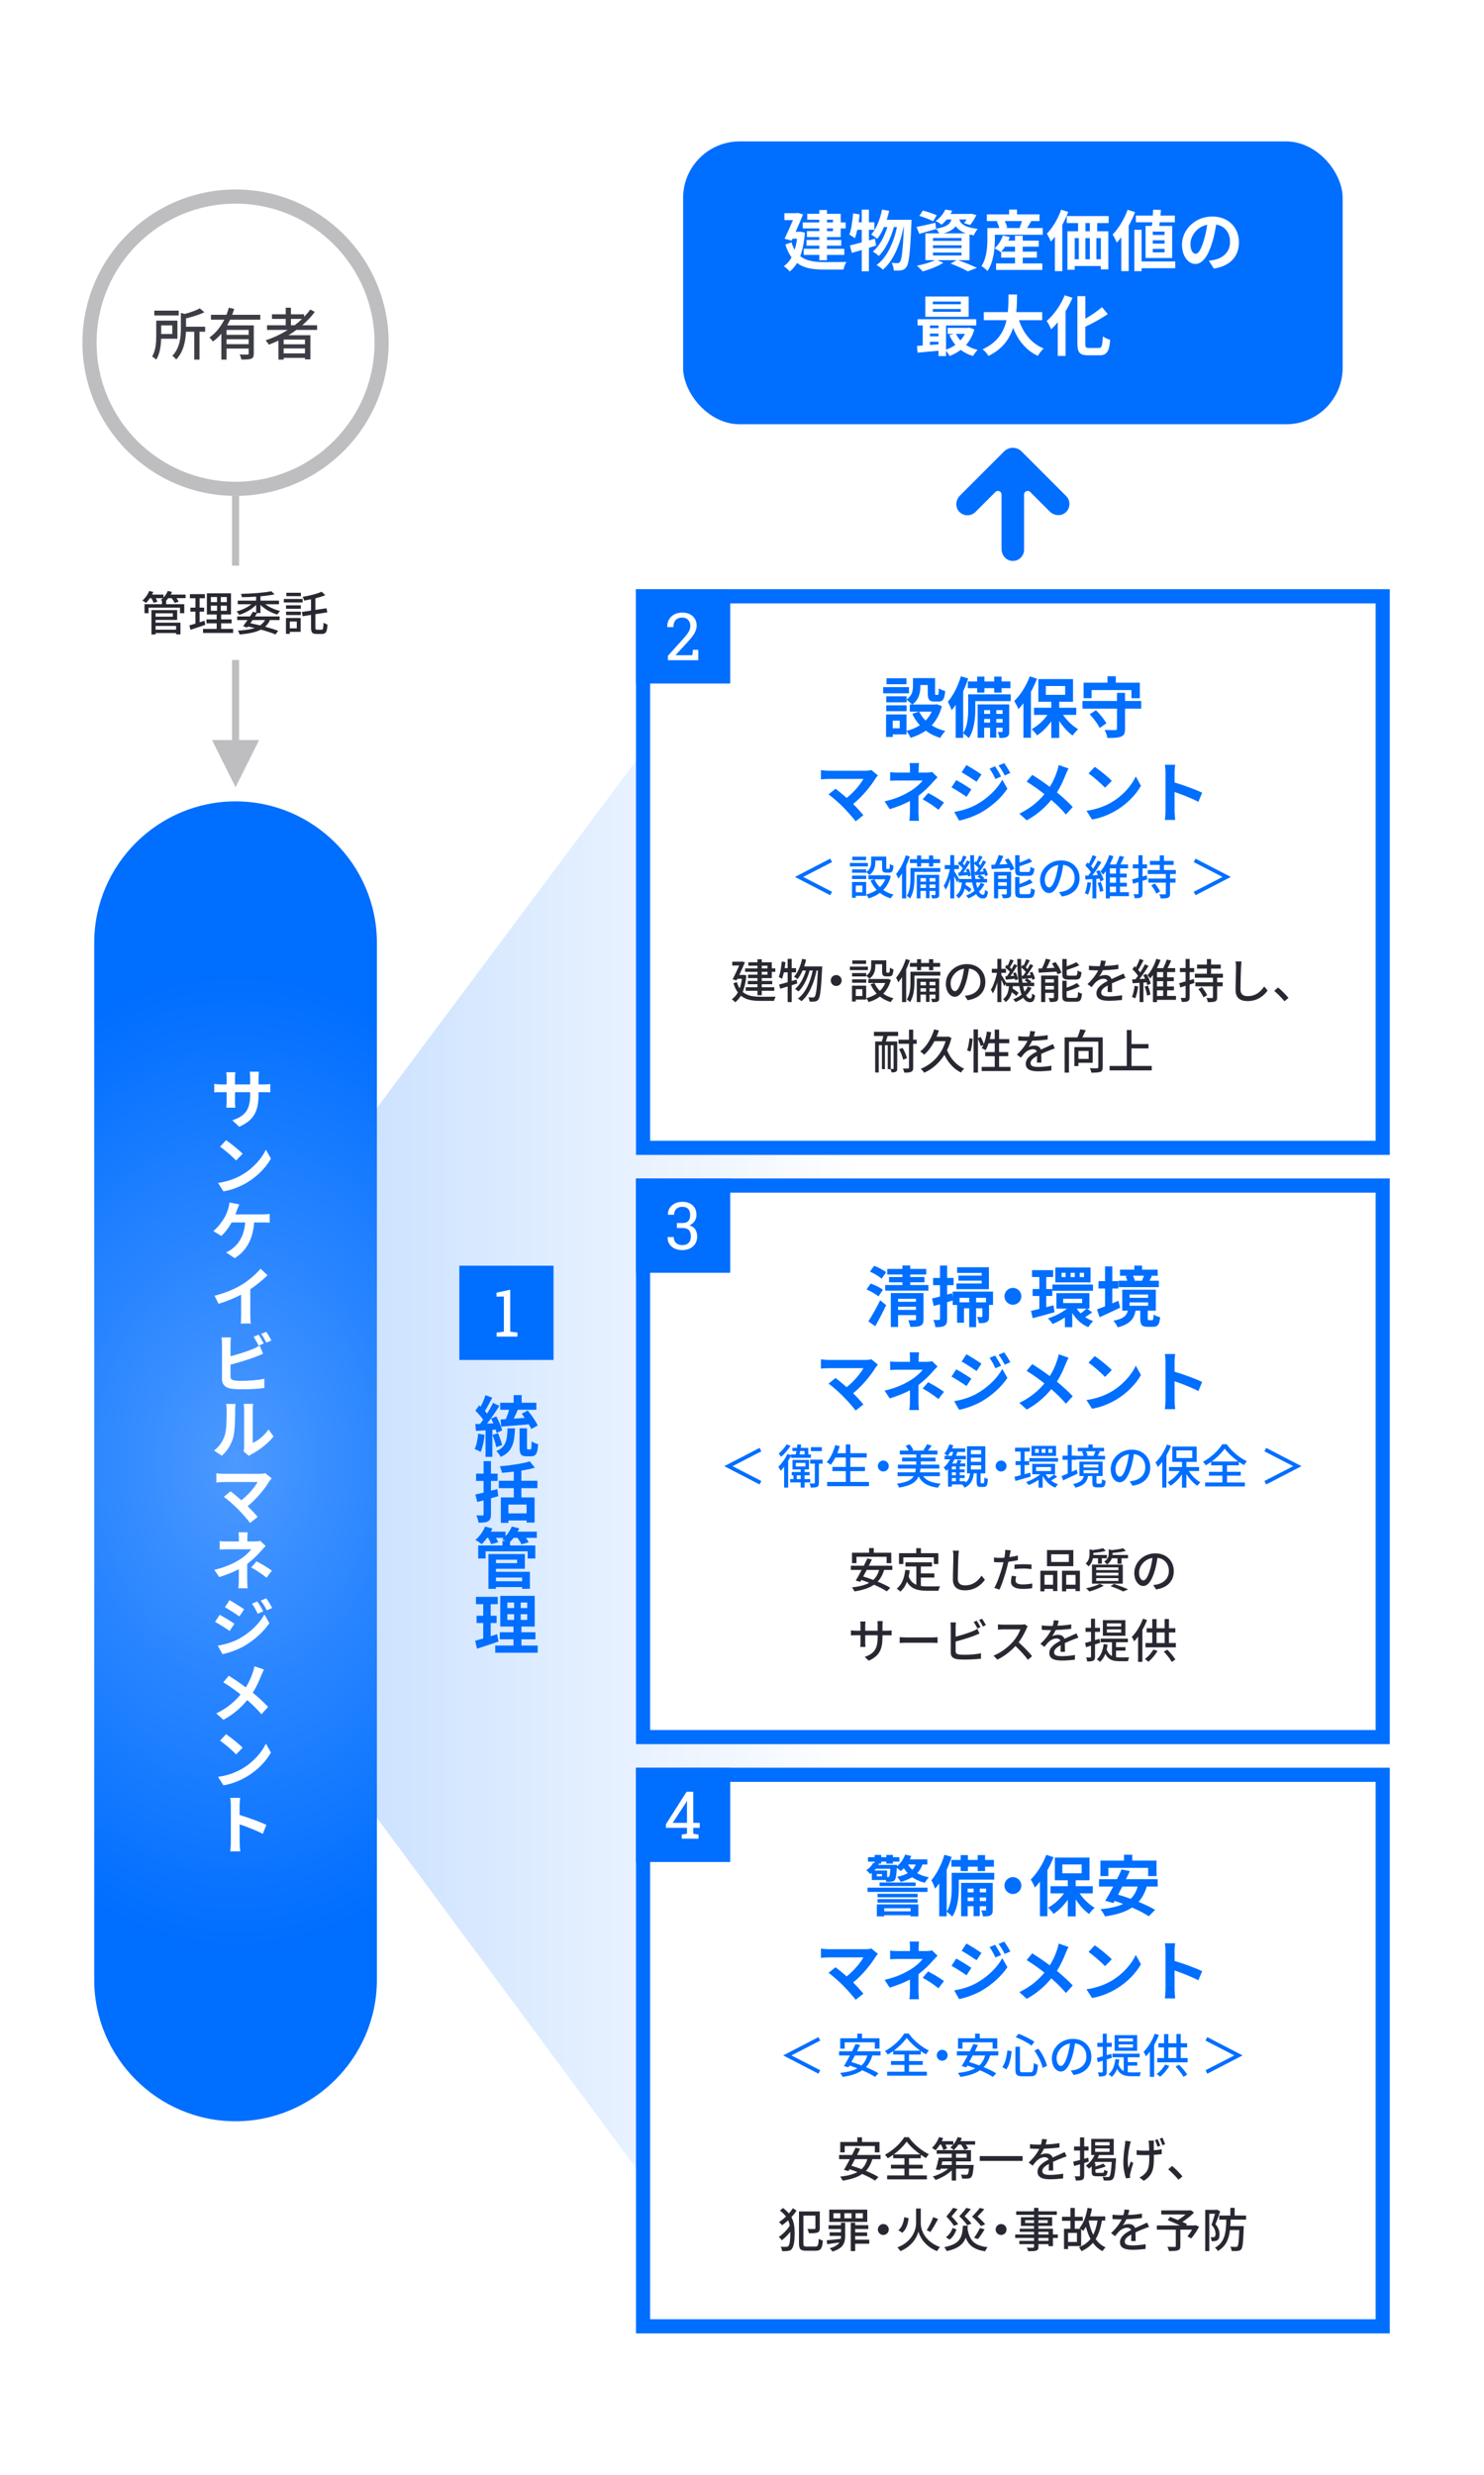 <?xml version="1.0" encoding="UTF-8"?>
<svg id="b" data-name="レイヤー 2" xmlns="http://www.w3.org/2000/svg" xmlns:xlink="http://www.w3.org/1999/xlink" viewBox="0 0 315 525">
  <defs>
    <linearGradient id="d" data-name="名称未設定グラデーション 16" x1="24.012" y1="310" x2="220.689" y2="310" gradientUnits="userSpaceOnUse">
      <stop offset="0" stop-color="#006eff"/>
      <stop offset=".8" stop-color="#fff"/>
    </linearGradient>
    <radialGradient id="e" data-name="名称未設定グラデーション 11" cx="203.5" cy="326.717" fx="203.5" fy="326.717" r="97.651" gradientTransform="translate(-102.625 -36.046) scale(.75 1.059)" gradientUnits="userSpaceOnUse">
      <stop offset="0" stop-color="#4c99ff"/>
      <stop offset="1" stop-color="#006eff"/>
    </radialGradient>
  </defs>
  <g id="c" data-name="Design">
    <rect width="315" height="525" style="fill: #fff;"/>
    <path d="m149.849,480L24.012,310l126.977-170s69.701,68.763,69.701,170-70.84,170-70.84,170Z" style="fill: url(#d); opacity: .3;"/>
    <g>
      <circle cx="50" cy="72.7" r="31" style="fill: #fff;"/>
      <path d="m50,43.2c16.266,0,29.5,13.234,29.5,29.5s-13.234,29.5-29.5,29.5-29.5-13.234-29.5-29.5,13.234-29.5,29.5-29.5m0-3c-17.921,0-32.5,14.58-32.5,32.5s14.579,32.5,32.5,32.5,32.5-14.58,32.5-32.5-14.579-32.5-32.5-32.5h0Z" style="fill: #bebec1;"/>
    </g>
    <g>
      <path d="m34.207,71.862c-.048,1.451-.264,3.226-1.056,4.438-.168-.192-.636-.552-.863-.684.804-1.271.875-3.106.875-4.474v-3.13h4.498v3.85h-3.454Zm3.729-4.941h-5.181v-1.02h5.181v1.02Zm-3.718,2.099v1.835h2.351v-1.835h-2.351Zm9.331,1.355h-1.199v5.913h-1.115v-5.913h-1.764c-.071,1.847-.468,4.222-2.074,5.889-.156-.24-.552-.624-.828-.755,1.655-1.727,1.823-4.078,1.823-5.889v-3.227l.852.204c1.188-.324,2.41-.756,3.154-1.188l.983.828c-1.079.54-2.543.972-3.897,1.307v1.763h4.065v1.067Z" style="fill: #3d3d46;"/>
      <path d="m48.846,67.82c-.192.408-.408.816-.624,1.2h5.648v5.973c0,.6-.119.936-.551,1.103-.42.18-1.092.18-2.087.18-.036-.3-.204-.78-.349-1.08.708.036,1.428.036,1.632.024.203,0,.264-.06.264-.24v-1.031h-4.689v2.338h-1.104v-5.493c-.527.624-1.127,1.187-1.799,1.655-.168-.24-.504-.659-.731-.863,1.354-.912,2.398-2.291,3.154-3.766h-2.831v-1.043h3.286c.204-.503.372-1.007.504-1.499l1.14.264c-.132.408-.264.828-.42,1.235h5.961v1.043h-6.404Zm3.934,2.171h-4.689v1.043h4.689v-1.043Zm0,3.022v-1.043h-4.689v1.043h4.689Z" style="fill: #3d3d46;"/>
      <path d="m62.908,69.991c-.54.408-1.104.768-1.679,1.127h4.653v5.121h-1.151v-.324h-4.521v.372h-1.104v-4.03c-.672.312-1.355.6-2.039.864-.132-.252-.479-.696-.684-.923,1.655-.552,3.25-1.295,4.689-2.207h-4.39v-.996h3.97v-1.343h-2.927v-.971h2.927v-1.403h1.104v1.403h2.795v.528c.479-.492.923-1.008,1.307-1.547l.96.504c-.756,1.031-1.655,1.967-2.65,2.83h3.142v.996h-4.401Zm1.823,2.051h-4.521v.996h4.521v-.996Zm0,2.927v-1.056h-4.521v1.056h4.521Zm-2.195-5.973c.563-.419,1.08-.875,1.571-1.343h-2.351v1.343h.779Z" style="fill: #3d3d46;"/>
    </g>
    <g>
      <rect x="136.5" y="126.5" width="157" height="117" style="fill: #fff;"/>
      <path d="m292,128v114h-154v-114h154m3-3h-160v120h160v-120h0Z" style="fill: #006eff;"/>
    </g>
    <g>
      <path d="m192.939,147.084h-5.478v-1.317h5.478v1.317Zm6.989,2.717c-.448,1.695-1.19,3.026-2.157,4.076.827.532,1.808.938,2.886,1.205-.364.351-.84,1.009-1.078,1.443-1.177-.35-2.199-.869-3.082-1.527-.938.658-2.017,1.163-3.208,1.527-.168-.406-.56-1.064-.868-1.443v.714h-2.928v.546h-1.415v-4.776h4.343v3.488c1.051-.266,2.003-.658,2.829-1.205-.644-.701-1.176-1.513-1.61-2.423l1.429-.462h-1.947v-1.499h.477c-.238-.28-.826-.785-1.163-1.009v.532h-4.313v-1.274h4.313v.672c1.205-.827,1.359-1.933,1.359-2.872v-1.667h4.692v3.138c0,.392.028.434.182.434h.351c.182,0,.238-.182.252-1.4.309.238.952.476,1.358.588-.14,1.737-.504,2.228-1.442,2.228h-.812c-1.12,0-1.442-.435-1.442-1.821v-1.695h-1.569v.238c0,1.316-.28,2.914-1.736,3.908h4.931l.279-.07,1.093.406Zm-7.494,1.079h-4.313v-1.247h4.313v1.247Zm-.027-5.729h-4.23v-1.261h4.23v1.261Zm-1.429,7.732h-1.485v1.611h1.485v-1.611Zm4.132-1.919c.336.701.799,1.331,1.358,1.891.547-.546.98-1.177,1.317-1.891h-2.676Z" style="fill: #006eff;"/>
      <path d="m214.545,148.737h-7.521v1.653c0,1.821-.21,4.497-1.401,6.191-.237-.28-.854-.812-1.176-1.009v.953h-1.583v-7.004c-.28.42-.574.812-.869,1.149-.126-.393-.532-1.359-.798-1.793,1.12-1.303,2.157-3.348,2.773-5.407l1.541.462c-.295.896-.658,1.821-1.064,2.717v8.867c.98-1.499,1.064-3.614,1.064-5.155v-3.054h9.034v1.429Zm-7.13-4.174v-1.022h1.541v1.022h2.073v-1.022h1.569v1.022h1.877v1.429h-1.877v.938h-1.569v-.938h-2.073v.938h-1.541v-.938h-1.975v-1.429h1.975Zm6.808,10.562c0,.63-.084.967-.476,1.191-.378.21-.883.238-1.611.224-.027-.378-.196-.896-.364-1.261.393.014.743.014.883,0,.126,0,.154-.028.154-.168v-.729h-1.331v2.101h-1.316v-2.101h-1.261v2.129h-1.387v-7.074h6.709v5.687Zm-5.322-4.482v.799h1.261v-.799h-1.261Zm1.261,2.647v-.771h-1.261v.771h1.261Zm1.316-2.647v.799h1.331v-.799h-1.331Zm1.331,2.647v-.771h-1.331v.771h1.331Z" style="fill: #006eff;"/>
      <path d="m220.127,143.988c-.364.91-.799,1.863-1.303,2.759v9.763h-1.583v-7.326c-.351.448-.7.869-1.064,1.247-.154-.406-.616-1.303-.896-1.709,1.303-1.261,2.577-3.25,3.306-5.239l1.541.504Zm5.519,7.662c.827,1.219,2.031,2.367,3.208,3.054-.378.322-.91.91-1.177,1.331-1.022-.729-2.045-1.863-2.844-3.11v3.614h-1.681v-3.544c-.854,1.232-1.919,2.297-3.025,3.012-.252-.406-.771-1.009-1.148-1.331,1.261-.658,2.507-1.793,3.375-3.025h-2.871v-1.513h3.67v-1.261h-2.745v-4.819h7.354v4.819h-2.928v1.261h3.614v1.513h-2.802Zm-3.655-4.244h4.104v-1.877h-4.104v1.877Z" style="fill: #006eff;"/>
      <path d="m242.237,150.333h-3.432v4.272c0,.953-.196,1.401-.841,1.653-.645.266-1.583.294-2.899.294-.07-.504-.351-1.232-.589-1.695.911.042,1.947.028,2.228.028.294,0,.393-.07.393-.308v-4.245h-7.326v-1.625h7.326v-1.723h1.709v1.723h3.432v1.625Zm-10.534-2.213h-1.694v-3.292h5.07v-1.373h1.765v1.373h5.1v3.292h-1.779v-1.737h-8.461v1.737Zm.925,2.549c.841.826,1.807,1.975,2.213,2.788l-1.429.966c-.364-.812-1.274-2.031-2.115-2.899l1.331-.854Z" style="fill: #006eff;"/>
      <path d="m185.873,165.084c-1.009,1.639-2.802,3.88-4.776,5.477.798.798,1.625,1.708,2.171,2.367l-1.639,1.303c-.589-.785-1.766-2.101-2.676-3.026-.812-.826-2.241-2.087-3.082-2.689l1.485-1.19c.561.42,1.484,1.177,2.367,1.947,1.583-1.261,2.899-2.885,3.558-4.034h-7.41c-.56,0-1.316.07-1.61.098v-1.961c.364.056,1.135.126,1.61.126h7.774c.532,0,1.009-.056,1.303-.154l1.401,1.149c-.196.224-.364.406-.477.588Z" style="fill: #006eff;"/>
      <path d="m194.998,163.165v.728h1.682c.434,0,.826-.042,1.162-.14l1.163,1.135c-.364.35-.785.827-1.093,1.163-.715.812-1.779,1.863-2.941,2.746,0,1.121-.015,2.647-.015,3.53,0,.561.057,1.359.099,1.793h-2.018c.057-.392.112-1.232.112-1.793v-2.395c-1.289.686-2.788,1.261-4.301,1.723l-1.078-1.653c2.703-.602,4.496-1.569,5.715-2.339,1.079-.7,1.947-1.513,2.354-2.087h-5.071c-.504,0-1.387.014-1.82.056v-1.835c.532.084,1.303.098,1.793.098h2.423v-.728c0-.435-.027-.938-.084-1.289h2.003c-.042.336-.084.854-.084,1.289Zm.854,6.401l1.163-1.345c1.288.7,2.017,1.106,3.361,2.031l-1.177,1.541c-1.218-.966-2.129-1.555-3.348-2.227Z" style="fill: #006eff;"/>
      <path d="m206.183,167.465l-1.022,1.569c-.799-.561-2.255-1.499-3.193-2.003l1.008-1.541c.953.504,2.494,1.471,3.208,1.975Zm1.121,3.193c2.381-1.331,4.342-3.25,5.448-5.252l1.079,1.905c-1.289,1.947-3.278,3.712-5.562,5.043-1.429.798-3.445,1.499-4.678,1.723l-1.051-1.835c1.568-.266,3.25-.742,4.763-1.583Zm1.022-6.359l-1.037,1.541c-.784-.546-2.241-1.485-3.165-2.003l1.008-1.541c.925.504,2.466,1.485,3.194,2.003Zm4.174.435l-1.219.518c-.406-.882-.729-1.485-1.232-2.199l1.177-.49c.393.588.952,1.527,1.274,2.171Zm1.961-.757l-1.19.533c-.448-.883-.798-1.429-1.316-2.129l1.19-.49c.435.56.98,1.471,1.316,2.087Z" style="fill: #006eff;"/>
      <path d="m226.22,164.286c-.42,1.106-1.05,2.521-1.877,3.81,1.233,1.008,2.409,2.087,3.362,3.096l-1.443,1.597c-.98-1.148-1.988-2.129-3.109-3.096-1.232,1.485-2.844,3.04-5.211,4.328l-1.568-1.415c2.283-1.106,3.936-2.465,5.322-4.132-1.008-.798-2.353-1.793-3.781-2.661l1.19-1.429c1.12.687,2.591,1.695,3.726,2.536.715-1.121,1.19-2.228,1.555-3.334.126-.364.28-.924.337-1.289l2.087.729c-.183.322-.448.938-.589,1.261Z" style="fill: #006eff;"/>
      <path d="m235.99,170.168c2.395-1.415,4.216-3.558,5.099-5.449l1.092,1.975c-1.064,1.891-2.927,3.824-5.183,5.183-1.414.854-3.222,1.639-5.196,1.975l-1.177-1.849c2.186-.308,4.006-1.022,5.365-1.835Zm0-4.524l-1.43,1.457c-.728-.785-2.479-2.312-3.501-3.026l1.316-1.4c.98.658,2.802,2.115,3.614,2.969Z" style="fill: #006eff;"/>
      <path d="m247.398,163.921c0-.49-.042-1.191-.141-1.681h2.186c-.056.49-.126,1.106-.126,1.681v2.073c1.877.546,4.566,1.541,5.855,2.171l-.799,1.933c-1.442-.756-3.544-1.569-5.057-2.087v3.964c0,.406.07,1.387.126,1.961h-2.186c.085-.56.141-1.4.141-1.961v-8.054Z" style="fill: #006eff;"/>
    </g>
    <g>
      <path d="m170.528,186.012v.04l6.077,3.128-.38.729-7.446-3.858v-.04l7.446-3.858.38.73-6.077,3.128Z" style="fill: #006eff;"/>
      <path d="m184.218,183.803h-3.818v-.74h3.818v.74Zm-.36,6.236h-2.208v.42h-.8v-3.358h3.008v2.938Zm.011-5.047c.909-.61,1.049-1.399,1.049-2.089v-1.189h3.209v2.349c0,.23.02.27.159.27h.39c.15,0,.19-.13.21-1.05.181.15.53.29.76.34-.06,1.189-.29,1.5-.869,1.5h-.64c-.689,0-.899-.23-.899-1.05v-1.529h-1.439v.37c0,.899-.21,1.989-1.26,2.688-.13-.16-.47-.47-.669-.59v.13h-2.999v-.72h2.999v.57Zm-2.999.759h2.999v.729h-2.999v-.729Zm2.969-3.278h-2.929v-.729h2.929v.729Zm-2.188,5.377v1.439h1.398v-1.439h-1.398Zm7.445-1.969c-.329,1.219-.89,2.179-1.619,2.918.63.44,1.359.77,2.189.979-.2.18-.47.56-.6.8-.87-.26-1.64-.65-2.289-1.169-.71.53-1.52.909-2.409,1.169-.09-.23-.319-.62-.499-.82.81-.2,1.559-.53,2.219-.979-.53-.57-.97-1.229-1.3-1.979l.83-.26c.27.62.659,1.189,1.149,1.669.489-.47.879-1.029,1.149-1.679h-3.578v-.85h3.987l.17-.03.6.23Z" style="fill: #006eff;"/>
      <path d="m193.128,181.694c-.22.66-.479,1.329-.779,1.969v6.917h-.88v-5.297c-.26.41-.52.78-.799,1.1-.08-.23-.32-.75-.46-.979.829-.97,1.599-2.449,2.059-3.948l.859.24Zm6.467,3.268h-5.487v1.339c0,1.259-.14,3.098-.949,4.298-.14-.16-.489-.47-.68-.58.71-1.079.779-2.608.779-3.728v-2.148h6.337v.819Zm-4.938-1.869h-1.519v-.819h1.519v-.79h.859v.79h1.689v-.79h.88v.79h1.469v.819h-1.469v.74h-.88v-.74h-1.689v.74h-.859v-.74Zm4.697,6.657c0,.37-.06.58-.31.709-.26.12-.63.13-1.18.13-.029-.21-.119-.52-.22-.709.36.01.67.01.77,0,.11-.01.141-.04.141-.14v-.75h-1.25v1.549h-.739v-1.549h-1.18v1.589h-.779v-4.998h4.747v4.168Zm-3.968-3.468v.74h1.18v-.74h-1.18Zm1.18,2.089v-.729h-1.18v.729h1.18Zm.739-2.089v.74h1.25v-.74h-1.25Zm1.25,2.089v-.729h-1.25v.729h1.25Z" style="fill: #006eff;"/>
      <path d="m208.955,187.571c-.29.6-.67,1.12-1.149,1.58.25.43.54.659.859.659.271,0,.37-.22.42-1.059.16.17.439.33.62.41-.141,1.119-.4,1.439-1.1,1.439-.58,0-1.04-.34-1.409-.93-.49.36-1.029.669-1.629.91-.11-.16-.33-.45-.5-.6.68-.25,1.279-.58,1.789-.999-.21-.5-.37-1.1-.5-1.779h-1.359c-.02.17-.04.33-.06.49.47.3.999.669,1.279.939l-.49.64c-.21-.21-.579-.51-.949-.779-.21.839-.6,1.559-1.31,2.079-.119-.19-.35-.49-.55-.609.89-.62,1.149-1.659,1.25-2.759h-.67v-.5l-.34.479c-.12-.31-.37-.85-.609-1.319v4.718h-.84v-4.208c-.27.919-.6,1.789-.959,2.359-.101-.24-.3-.59-.43-.78.539-.83,1.049-2.309,1.309-3.578h-1.1v-.849h1.18v-2.109h.84v2.109h.989v.849h-.989v.43c.25.359.829,1.309,1.029,1.659h2.658c-.21-1.459-.29-3.188-.3-5.037h.819c-.01.58,0,1.149.011,1.699l.319-.44c.07.05.13.1.2.15.21-.41.43-.949.56-1.339l.72.27c-.28.49-.58,1.049-.819,1.449.13.13.26.25.35.37.22-.379.42-.75.569-1.069l.66.31c-.41.68-.92,1.479-1.38,2.099l.85-.06c-.069-.17-.14-.34-.22-.49l.54-.22c.26.47.51,1.069.569,1.459l-.569.26c-.021-.12-.061-.26-.101-.4-.35.04-.689.07-1.009.11.329.19.729.47.93.68l-.21.2h.799v.74h-2.358c.09.44.189.84.31,1.179.29-.339.521-.709.7-1.099l.779.29Zm-5.237-2.468c.21-.27.42-.59.64-.93-.25-.31-.67-.7-1.029-.979l.37-.51c.069.05.13.1.199.16.21-.43.42-.959.561-1.35l.709.28c-.27.49-.56,1.049-.81,1.449.13.12.25.25.35.359.221-.379.42-.75.57-1.069l.659.31c-.43.72-.97,1.569-1.459,2.229l.77-.05c-.06-.19-.14-.38-.21-.55l.54-.19c.239.46.46,1.08.51,1.459l-.58.24c-.01-.1-.04-.21-.069-.33-.69.08-1.34.15-1.93.2l-.13-.709.34-.02Zm3.469-.13c.18-.23.369-.51.56-.8-.24-.29-.62-.66-.97-.939.03,1.199.12,2.289.26,3.228h1.129c-.199-.17-.449-.359-.669-.49l.42-.39-.899.1-.141-.689.311-.02Z" style="fill: #006eff;"/>
      <path d="m214.058,182.094c.51.689,1.05,1.619,1.249,2.249l-.829.34c-.05-.16-.13-.35-.22-.56-1.369.08-2.749.17-3.769.23l-.079-.89c.229-.01.479-.02.759-.03.32-.629.65-1.439.83-2.049l.97.22c-.25.6-.55,1.239-.83,1.789l1.709-.08c-.18-.32-.369-.64-.569-.919l.779-.3Zm.57,7.486c0,.439-.091.68-.38.83-.311.14-.75.15-1.359.15-.05-.24-.18-.6-.311-.84.42.02.83.02.97.01.13,0,.16-.04.16-.16v-.949h-1.839v1.949h-.87v-5.617h3.629v4.627Zm-2.759-3.848v.709h1.839v-.709h-1.839Zm1.839,2.179v-.759h-1.839v.759h1.839Zm3.088-2.109c-1.049,0-1.309-.26-1.309-1.209v-3.158h.929v1.559c.771-.27,1.55-.6,2.079-.879l.6.669c-.77.35-1.769.7-2.679.969v.83c0,.33.07.39.49.39h1.359c.359,0,.42-.16.46-1.09.199.15.579.29.839.34-.1,1.25-.369,1.579-1.219,1.579h-1.55Zm1.539,3.888c.391,0,.46-.19.5-1.259.21.14.58.29.83.35-.11,1.359-.37,1.719-1.25,1.719h-1.608c-1.05,0-1.319-.27-1.319-1.199v-3.249h.919v1.479c.819-.29,1.649-.65,2.189-1l.6.68c-.76.439-1.829.799-2.789,1.089v.989c0,.34.08.4.52.4h1.409Z" style="fill: #006eff;"/>
      <path d="m225.387,190.18l-.59-.939c.34-.03.641-.08.89-.14,1.279-.29,2.419-1.229,2.419-2.838,0-1.449-.88-2.599-2.419-2.789-.14.899-.31,1.869-.6,2.809-.6,2.039-1.429,3.168-2.418,3.168s-1.899-1.1-1.899-2.769c0-2.239,1.959-4.158,4.468-4.158,2.398,0,3.918,1.679,3.918,3.768,0,2.099-1.34,3.538-3.769,3.888Zm-2.688-1.919c.45,0,.92-.65,1.38-2.189.249-.79.43-1.699.55-2.579-1.8.29-2.849,1.849-2.849,3.088,0,1.149.489,1.679.919,1.679Z" style="fill: #006eff;"/>
      <path d="m231.6,187.261c-.131.939-.34,1.909-.65,2.539-.149-.1-.499-.26-.68-.33.29-.6.47-1.489.56-2.339l.771.13Zm1.729-2.668c.41.66.8,1.519.93,2.069l-.71.33c-.04-.18-.1-.38-.18-.609l-.659.05v4.148h-.82v-4.088c-.539.03-1.039.07-1.479.09l-.09-.81.699-.04c.17-.22.359-.47.54-.729-.29-.45-.77-.989-1.189-1.409l.47-.62c.09.08.18.17.27.26.31-.56.63-1.279.81-1.819l.819.3c-.35.68-.779,1.479-1.139,2.029.169.19.319.37.439.54.38-.589.739-1.209.989-1.719l.77.35c-.56.89-1.279,1.949-1.929,2.778l1.179-.07c-.109-.26-.249-.52-.379-.75l.659-.28Zm.32,2.508c.26.59.489,1.37.549,1.879l-.719.229c-.051-.52-.261-1.309-.51-1.909l.68-.2Zm5.977,3.009h-4.038v.479h-.859v-5.777c-.18.26-.37.51-.569.729-.15-.19-.42-.49-.601-.649.82-.89,1.55-2.349,1.89-3.498l.89.25c-.21.56-.46,1.159-.76,1.739h1.339c.271-.55.57-1.279.729-1.819l.96.21c-.25.54-.53,1.129-.779,1.609h1.618v.83h-1.709v1.109h1.42v.819h-1.42v1.129h1.449v.81h-1.449v1.2h1.89v.83Zm-4.038-5.897v1.109h1.31v-1.109h-1.31Zm1.31,1.929h-1.31v1.129h1.31v-1.129Zm-1.31,3.139h1.31v-1.2h-1.31v1.2Z" style="fill: #006eff;"/>
      <path d="m243.528,186.532l-1.01.32v2.668c0,.47-.1.709-.359.859-.271.14-.67.18-1.3.17-.03-.22-.14-.62-.25-.859.39.01.77.01.88.01.12,0,.17-.04.17-.18v-2.399l-1.14.35-.21-.899c.37-.1.84-.23,1.35-.38v-1.969h-1.209v-.859h1.209v-1.929h.859v1.929h.96v.859h-.96v1.729l.89-.27.12.85Zm4.827-1.12v.97h1.169v.85h-1.169v2.318c0,.5-.11.75-.43.89-.33.14-.83.15-1.549.15-.04-.26-.16-.64-.28-.89.51.03,1.029.03,1.169.02.16-.01.2-.05.2-.19v-2.298h-3.728v-.85h3.728v-.97h-3.838v-.85h2.549v-1.079h-2.079v-.85h2.079v-1.179h.89v1.179h2.059v.85h-2.059v1.079h2.519v.85h-1.229Zm-3.238,1.999c.42.51.909,1.219,1.119,1.699l-.789.47c-.17-.48-.64-1.209-1.069-1.749l.739-.42Z" style="fill: #006eff;"/>
      <path d="m261.215,186.052l-7.445,3.858-.38-.729,6.076-3.128v-.04l-6.076-3.128.38-.73,7.445,3.858v.04Z" style="fill: #006eff;"/>
    </g>
    <g>
      <path d="m158.428,206.923c-.13,1.419-.39,2.579-.779,3.498.96.84,2.269,1.02,3.828,1.03.489,0,2.578,0,3.178-.02-.14.21-.3.629-.359.899h-2.839c-1.749,0-3.147-.22-4.197-1.109-.34.589-.739,1.049-1.209,1.389-.15-.18-.5-.51-.71-.64.51-.35.939-.819,1.279-1.439-.37-.5-.689-1.139-.939-1.938l.729-.26c.16.53.359.97.6,1.339.21-.589.37-1.269.47-2.039h-.959l-.17.35-.84-.23c.47-.899,1.01-2.059,1.399-2.928h-1.479v-.81h1.909l.14-.04.64.17c-.31.77-.76,1.749-1.199,2.679h.81l.15-.03.549.13Zm2.359-.759h-2.629v-.73h2.629v-.569h-1.939v-.73h1.939v-.64h.909v.64h2.129v1.299h.75v.73h-.75v1.329h-2.129v.6h2.219v.7h-2.219v.64h2.658v.75h-2.658v.939h-.909v-.939h-2.499v-.75h2.499v-.64h-2.06v-.7h2.06v-.6h-1.999v-.729h1.999v-.6Zm.909-.73h1.22v-.569h-1.22v.569Zm1.22.73h-1.22v.6h1.22v-.6Z" style="fill: #282832;"/>
      <path d="m169.218,208.632c-.39.13-.779.25-1.17.37v3.578h-.859v-3.309l-1.568.48-.24-.89c.5-.13,1.129-.3,1.809-.49v-2.099h-.799c-.12.53-.261,1.009-.41,1.389-.15-.12-.49-.32-.68-.42.35-.81.529-2.069.63-3.258l.789.13c-.05.43-.1.859-.159,1.279h.629v-1.979h.859v1.979h.93v.879h-.93v1.839l1.05-.3.12.819Zm5.297-3.608s0,.32-.01.44c-.22,4.487-.41,6.066-.8,6.556-.21.3-.409.39-.729.44-.27.05-.689.04-1.129.02-.011-.27-.11-.65-.261-.91.42.04.79.04.979.04.16,0,.261-.04.36-.18.29-.33.5-1.749.68-5.547h-.28c-.51,2.578-1.579,5.207-3.198,6.506-.18-.17-.51-.41-.77-.55,1.609-1.149,2.659-3.538,3.158-5.957h-.669c-.44,1.679-1.31,3.508-2.369,4.447-.17-.17-.47-.4-.72-.53,1.029-.799,1.849-2.378,2.309-3.917h-.709c-.311.719-.67,1.349-1.08,1.839-.149-.13-.52-.41-.72-.53.81-.879,1.38-2.299,1.71-3.778l.839.16c-.109.5-.26.99-.409,1.449h3.817Z" style="fill: #282832;"/>
      <path d="m178.656,208.002c0,.64-.52,1.159-1.159,1.159s-1.159-.52-1.159-1.159.52-1.16,1.159-1.16,1.159.52,1.159,1.16Z" style="fill: #282832;"/>
      <path d="m184.218,205.804h-3.818v-.74h3.818v.74Zm-.36,6.236h-2.208v.42h-.8v-3.358h3.008v2.938Zm.011-5.047c.909-.61,1.049-1.399,1.049-2.089v-1.189h3.209v2.349c0,.23.02.27.159.27h.39c.15,0,.19-.13.21-1.05.181.15.53.29.76.34-.06,1.189-.29,1.5-.869,1.5h-.64c-.689,0-.899-.23-.899-1.05v-1.529h-1.439v.37c0,.899-.21,1.989-1.26,2.688-.13-.16-.47-.47-.669-.59v.13h-2.999v-.72h2.999v.57Zm-2.999.759h2.999v.729h-2.999v-.729Zm2.969-3.278h-2.929v-.729h2.929v.729Zm-2.188,5.377v1.439h1.398v-1.439h-1.398Zm7.445-1.969c-.329,1.219-.89,2.179-1.619,2.918.63.44,1.359.77,2.189.979-.2.18-.47.56-.6.8-.87-.26-1.64-.65-2.289-1.169-.71.53-1.52.909-2.409,1.169-.09-.23-.319-.62-.499-.82.81-.2,1.559-.53,2.219-.979-.53-.57-.97-1.229-1.3-1.979l.83-.26c.27.62.659,1.189,1.149,1.669.489-.47.879-1.029,1.149-1.679h-3.578v-.85h3.987l.17-.03.6.23Z" style="fill: #282832;"/>
      <path d="m193.128,203.695c-.22.66-.479,1.329-.779,1.969v6.917h-.88v-5.297c-.26.41-.52.78-.799,1.1-.08-.23-.32-.75-.46-.979.829-.97,1.599-2.449,2.059-3.948l.859.24Zm6.467,3.268h-5.487v1.339c0,1.259-.14,3.098-.949,4.297-.14-.16-.489-.47-.68-.58.71-1.079.779-2.608.779-3.728v-2.148h6.337v.819Zm-4.938-1.869h-1.519v-.819h1.519v-.79h.859v.79h1.689v-.79h.88v.79h1.469v.819h-1.469v.74h-.88v-.74h-1.689v.74h-.859v-.74Zm4.697,6.657c0,.37-.06.58-.31.709-.26.12-.63.13-1.18.13-.029-.21-.119-.52-.22-.709.36.01.67.01.77,0,.11-.01.141-.04.141-.14v-.75h-1.25v1.549h-.739v-1.549h-1.18v1.589h-.779v-4.998h4.747v4.168Zm-3.968-3.468v.74h1.18v-.74h-1.18Zm1.18,2.089v-.729h-1.18v.729h1.18Zm.739-2.089v.74h1.25v-.74h-1.25Zm1.25,2.089v-.729h-1.25v.729h1.25Z" style="fill: #282832;"/>
      <path d="m205.387,212.18l-.59-.939c.34-.03.641-.08.89-.14,1.279-.29,2.419-1.229,2.419-2.838,0-1.449-.88-2.599-2.419-2.789-.14.899-.31,1.869-.6,2.809-.6,2.039-1.429,3.168-2.418,3.168s-1.899-1.1-1.899-2.769c0-2.239,1.959-4.158,4.468-4.158,2.398,0,3.918,1.679,3.918,3.768s-1.34,3.538-3.769,3.888Zm-2.688-1.919c.45,0,.92-.65,1.38-2.189.249-.79.43-1.699.55-2.579-1.8.29-2.849,1.849-2.849,3.088,0,1.149.489,1.679.919,1.679Z" style="fill: #282832;"/>
      <path d="m218.955,209.571c-.29.6-.67,1.12-1.149,1.58.25.43.54.659.859.659.271,0,.37-.22.42-1.059.16.17.439.33.62.41-.141,1.12-.4,1.439-1.1,1.439-.58,0-1.04-.339-1.409-.929-.49.36-1.029.669-1.629.91-.11-.16-.33-.45-.5-.6.68-.25,1.279-.58,1.789-.999-.21-.5-.37-1.1-.5-1.779h-1.359c-.02.17-.04.33-.06.49.47.3.999.67,1.279.939l-.49.64c-.21-.21-.579-.51-.949-.779-.21.839-.6,1.559-1.31,2.079-.119-.19-.35-.49-.55-.61.89-.62,1.149-1.659,1.25-2.758h-.67v-.5l-.34.479c-.12-.31-.37-.85-.609-1.319v4.718h-.84v-4.208c-.27.919-.6,1.789-.959,2.359-.101-.24-.3-.59-.43-.78.539-.83,1.049-2.309,1.309-3.578h-1.1v-.849h1.18v-2.109h.84v2.109h.989v.849h-.989v.43c.25.36.829,1.309,1.029,1.659h2.658c-.21-1.459-.29-3.188-.3-5.037h.819c-.01.58,0,1.149.011,1.699l.319-.44c.07.05.13.1.2.15.21-.41.43-.949.56-1.339l.72.27c-.28.49-.58,1.049-.819,1.449.13.13.26.25.35.37.22-.379.42-.75.569-1.069l.66.31c-.41.68-.92,1.479-1.38,2.099l.85-.06c-.069-.17-.14-.339-.22-.49l.54-.22c.26.47.51,1.069.569,1.459l-.569.26c-.021-.12-.061-.26-.101-.4-.35.04-.689.07-1.009.11.329.19.729.47.93.68l-.21.2h.799v.74h-2.358c.09.44.189.839.31,1.179.29-.34.521-.709.7-1.099l.779.29Zm-5.237-2.468c.21-.27.42-.59.64-.93-.25-.31-.67-.7-1.029-.979l.37-.51c.069.05.13.1.199.16.21-.43.42-.959.561-1.35l.709.28c-.27.49-.56,1.049-.81,1.449.13.12.25.25.35.359.221-.379.42-.75.57-1.069l.659.31c-.43.72-.97,1.569-1.459,2.229l.77-.05c-.06-.19-.14-.38-.21-.55l.54-.19c.239.46.46,1.08.51,1.459l-.58.24c-.01-.1-.04-.21-.069-.33-.69.08-1.34.15-1.93.2l-.13-.709.34-.02Zm3.469-.13c.18-.23.369-.51.56-.8-.24-.29-.62-.66-.97-.939.03,1.199.12,2.289.26,3.228h1.129c-.199-.17-.449-.359-.669-.49l.42-.39-.899.1-.141-.689.311-.02Z" style="fill: #282832;"/>
      <path d="m224.058,204.095c.51.689,1.05,1.619,1.249,2.249l-.829.34c-.05-.16-.13-.35-.22-.56-1.369.08-2.749.17-3.769.23l-.079-.89c.229-.01.479-.02.759-.03.32-.629.65-1.439.83-2.049l.97.22c-.25.6-.55,1.239-.83,1.789l1.709-.08c-.18-.32-.369-.64-.569-.919l.779-.3Zm.57,7.486c0,.439-.091.68-.38.83-.311.14-.75.15-1.359.15-.05-.24-.18-.6-.311-.84.42.02.83.02.97.01.13,0,.16-.04.16-.16v-.949h-1.839v1.949h-.87v-5.617h3.629v4.627Zm-2.759-3.848v.71h1.839v-.71h-1.839Zm1.839,2.179v-.759h-1.839v.759h1.839Zm3.088-2.108c-1.049,0-1.309-.26-1.309-1.209v-3.158h.929v1.559c.771-.27,1.55-.6,2.079-.879l.6.669c-.77.35-1.769.7-2.679.969v.83c0,.33.07.39.49.39h1.359c.359,0,.42-.16.46-1.089.199.15.579.29.839.339-.1,1.25-.369,1.58-1.219,1.58h-1.55Zm1.539,3.888c.391,0,.46-.19.5-1.259.21.14.58.29.83.35-.11,1.359-.37,1.719-1.25,1.719h-1.608c-1.05,0-1.319-.27-1.319-1.199v-3.249h.919v1.479c.819-.29,1.649-.65,2.189-1l.6.68c-.76.439-1.829.799-2.789,1.089v.989c0,.34.08.4.52.4h1.409Z" style="fill: #282832;"/>
      <path d="m234.447,204.924c.979-.04,2.029-.13,2.938-.29v.929c-.979.14-2.209.23-3.288.26-.22.47-.489.939-.77,1.319.33-.19.89-.3,1.279-.3.63,0,1.149.29,1.339.85.62-.29,1.13-.5,1.6-.719.34-.15.63-.28.949-.44l.41.919c-.29.09-.72.25-1.02.37-.51.2-1.159.46-1.859.78.011.57.021,1.369.03,1.849h-.949c.02-.35.029-.919.04-1.409-.859.47-1.399.929-1.399,1.519,0,.68.649.819,1.659.819.81,0,1.898-.1,2.778-.26l-.03,1.009c-.72.09-1.879.18-2.778.18-1.489,0-2.648-.35-2.648-1.589,0-1.229,1.199-2.009,2.358-2.599-.13-.35-.449-.5-.819-.5-.609,0-1.239.32-1.659.72-.29.28-.579.649-.909,1.069l-.859-.64c1.169-1.1,1.849-2.069,2.259-2.918h-.29c-.42,0-1.109-.02-1.669-.06v-.939c.529.08,1.239.11,1.719.11.189,0,.39,0,.59-.01.13-.41.21-.83.229-1.189l1.04.08c-.061.28-.141.649-.271,1.079Z" style="fill: #282832;"/>
      <path d="m241.6,209.262c-.131.939-.34,1.909-.65,2.539-.149-.1-.499-.26-.68-.33.29-.6.47-1.489.56-2.339l.771.13Zm1.729-2.668c.41.66.8,1.519.93,2.069l-.71.33c-.04-.18-.1-.38-.18-.609l-.659.05v4.148h-.82v-4.088c-.539.03-1.039.07-1.479.09l-.09-.81.699-.04c.17-.22.359-.47.54-.729-.29-.45-.77-.989-1.189-1.409l.47-.62c.09.08.18.17.27.26.31-.56.63-1.279.81-1.819l.819.3c-.35.68-.779,1.479-1.139,2.029.169.19.319.37.439.54.38-.589.739-1.209.989-1.719l.77.35c-.56.89-1.279,1.949-1.929,2.778l1.179-.07c-.109-.26-.249-.52-.379-.75l.659-.28Zm.32,2.508c.26.59.489,1.37.549,1.879l-.719.229c-.051-.52-.261-1.309-.51-1.909l.68-.2Zm5.977,3.009h-4.038v.479h-.859v-5.777c-.18.26-.37.51-.569.729-.15-.19-.42-.49-.601-.649.82-.89,1.55-2.349,1.89-3.498l.89.25c-.21.56-.46,1.16-.76,1.739h1.339c.271-.55.57-1.279.729-1.819l.96.21c-.25.54-.53,1.129-.779,1.609h1.618v.83h-1.709v1.109h1.42v.819h-1.42v1.129h1.449v.81h-1.449v1.2h1.89v.83Zm-4.038-5.897v1.109h1.31v-1.109h-1.31Zm1.31,1.929h-1.31v1.129h1.31v-1.129Zm-1.31,3.139h1.31v-1.2h-1.31v1.2Z" style="fill: #282832;"/>
      <path d="m253.528,208.532l-1.01.32v2.668c0,.47-.1.709-.359.859-.271.14-.67.18-1.3.17-.03-.22-.14-.62-.25-.859.39.01.77.01.88.01.12,0,.17-.04.17-.18v-2.399l-1.14.35-.21-.899c.37-.1.84-.23,1.35-.38v-1.969h-1.209v-.859h1.209v-1.929h.859v1.929h.96v.859h-.96v1.729l.89-.27.12.85Zm4.827-1.12v.97h1.169v.85h-1.169v2.318c0,.5-.11.75-.43.89-.33.14-.83.15-1.549.15-.04-.26-.16-.64-.28-.89.51.03,1.029.03,1.169.02.16-.01.2-.05.2-.19v-2.298h-3.728v-.85h3.728v-.97h-3.838v-.85h2.549v-1.079h-2.079v-.85h2.079v-1.179h.89v1.179h2.059v.85h-2.059v1.079h2.519v.85h-1.229Zm-3.238,1.999c.42.51.909,1.219,1.119,1.699l-.789.47c-.17-.48-.64-1.209-1.069-1.749l.739-.42Z" style="fill: #282832;"/>
      <path d="m263.428,205.104c-.05,1.109-.119,3.418-.119,4.797,0,1.06.649,1.419,1.519,1.419,1.749,0,2.799-.989,3.519-2.059l.709.87c-.659.949-2.009,2.239-4.247,2.239-1.52,0-2.539-.65-2.539-2.309,0-1.419.101-3.998.101-4.957,0-.42-.04-.83-.11-1.159l1.279.01c-.06.37-.1.79-.11,1.149Z" style="fill: #282832;"/>
      <path d="m270.47,210.201l.819-.72c.71.58,1.64,1.52,2.209,2.209l-.85.72c-.63-.77-1.479-1.619-2.179-2.209Z" style="fill: #282832;"/>
      <path d="m185.51,218.885h5.127v.889h-2.219c-.13.4-.26.81-.39,1.16h2.419v5.727c0,.35-.061.57-.271.69-.229.13-.52.15-.939.15-.029-.18-.119-.49-.22-.69h-.579v-5.077h-.6v5.077h-.64v-5.077h-.67v5.777h-.76v-6.576h1.409c.11-.35.229-.77.32-1.16h-1.989v-.889Zm4.168,2.848h-.61v5.027c.23.01.43.01.5.01.08,0,.11-.03.11-.12v-4.917Zm4.907-.3h-.75v5.037c0,.5-.12.75-.409.89-.3.15-.75.19-1.47.18-.04-.24-.189-.64-.3-.87.479.02.939.02,1.079.01.15,0,.21-.05.21-.21v-5.037h-2.219v-.87h2.219v-2.139h.89v2.139h.75v.87Zm-2.889,3.368c-.1-.59-.47-1.529-.859-2.229l.76-.26c.409.69.799,1.589.909,2.179l-.81.31Z" style="fill: #282832;"/>
      <path d="m201.956,220.194c-.239.95-.55,1.819-.939,2.588.689,1.719,1.989,3.229,3.648,3.918-.23.19-.53.57-.68.83-1.529-.74-2.719-2.079-3.519-3.748-1.119,1.779-2.628,3.039-4.298,3.788-.13-.24-.489-.65-.719-.83,2.398-.989,4.387-2.938,5.267-5.867h-2.368c-.61,1.149-1.35,2.149-2.18,2.878-.159-.19-.589-.54-.829-.689,1.329-1.05,2.369-2.779,2.948-4.688l1.01.24c-.15.45-.31.89-.5,1.319h2.309l.18-.05.67.31Z" style="fill: #282832;"/>
      <path d="m205.28,222.842c.249-.669.43-1.769.499-2.579l.68.1c-.05.819-.229,1.979-.47,2.718l-.709-.24Zm9.215,3.488v.879h-6.127v-.879h2.778v-2.269h-2.028v-.869h2.028v-1.879h-1.299c-.19.56-.41,1.069-.64,1.479-.19-.13-.6-.34-.83-.43.13-.2.26-.43.37-.69l-.56.27c-.09-.4-.35-1.04-.6-1.569v7.167h-.93v-9.165h.93v1.849l.59-.24c.249.47.529,1.08.649,1.5.31-.78.529-1.719.659-2.659l.91.15c-.07.5-.181.989-.3,1.459h1.049v-2.019h.93v2.019h2.159v.88h-2.159v1.879h1.938v.869h-1.938v2.269h2.419Z" style="fill: #282832;"/>
      <path d="m219.447,219.884c.979-.04,2.029-.13,2.938-.29v.929c-.979.14-2.209.23-3.288.26-.22.47-.489.939-.77,1.319.33-.19.89-.3,1.279-.3.63,0,1.149.29,1.339.85.62-.29,1.13-.5,1.6-.719.34-.15.63-.28.949-.44l.41.919c-.29.09-.72.25-1.02.37-.51.2-1.159.46-1.859.78.011.57.021,1.369.03,1.849h-.949c.02-.35.029-.919.04-1.409-.859.47-1.399.929-1.399,1.519,0,.68.649.819,1.659.819.81,0,1.898-.1,2.778-.26l-.03,1.009c-.72.09-1.879.18-2.778.18-1.489,0-2.648-.35-2.648-1.589,0-1.229,1.199-2.009,2.358-2.599-.13-.35-.449-.5-.819-.5-.609,0-1.239.32-1.659.72-.29.28-.579.649-.909,1.069l-.859-.64c1.169-1.1,1.849-2.069,2.259-2.918h-.29c-.42,0-1.109-.02-1.669-.06v-.939c.529.08,1.239.11,1.719.11.189,0,.39,0,.59-.01.13-.41.21-.83.229-1.189l1.04.08c-.061.28-.141.649-.271,1.079Z" style="fill: #282832;"/>
      <path d="m234.065,226.4c0,.54-.13.83-.5.99-.39.14-1.01.16-1.909.16-.04-.26-.18-.689-.319-.949.659.03,1.349.03,1.539.02.199-.01.26-.06.26-.229v-5.417h-6.236v6.566h-.92v-7.476h2.729c.22-.54.46-1.199.58-1.709l1.179.19c-.22.51-.479,1.059-.729,1.519h4.328v6.336Zm-5.157-.939v.7h-.85v-4.028h3.878v3.328h-3.028Zm0-2.509v1.679h2.168v-1.679h-2.168Z" style="fill: #282832;"/>
      <path d="m244.475,226.13v.94h-8.945v-.94h3.648v-7.616h.999v2.969h3.608v.929h-3.608v3.718h4.298Z" style="fill: #282832;"/>
    </g>
    <rect x="145" y="30" width="140" height="60" rx="12" ry="12" style="fill: #006eff;"/>
    <g>
      <path d="m170.86,49.358c-.168,2.003-.504,3.656-.994,4.987,1.303,1.037,3.067,1.247,5.112,1.261.827,0,3.67,0,4.693-.042-.267.378-.533,1.163-.645,1.625h-4.091c-2.367,0-4.272-.28-5.757-1.401-.435.756-.952,1.345-1.555,1.807-.252-.336-.896-.911-1.247-1.121.658-.462,1.205-1.079,1.64-1.877-.519-.7-.953-1.597-1.317-2.717l1.303-.476c.183.616.42,1.134.687,1.583.21-.7.378-1.484.49-2.353h-.952l-.183.406-1.513-.392c.603-1.233,1.274-2.746,1.793-3.964h-1.821v-1.457h2.563l.252-.056,1.135.308c-.42,1.093-.994,2.423-1.568,3.698h.7l.294-.042.98.224Zm3.054-2.745h-2.563v-1.261h2.563v-.799h1.625v.799h2.914v1.835h1.05v1.274h-1.05v1.835h-2.914v.617h3.025v1.205h-3.025v.658h3.67v1.303h-3.67v1.135h-1.625v-1.135h-3.319v-1.303h3.319v-.658h-2.717v-1.205h2.717v-.617h-2.633v-1.261h2.633v-.574h-3.516v-1.274h3.516v-.574Zm1.625,0v.574h1.274v-.574h-1.274Zm1.274,1.849h-1.274v.574h1.274v-.574Z" style="fill: #fff;"/>
      <path d="m185.953,52.104c-.504.14-.994.308-1.513.462v4.986h-1.526v-4.524c-.757.224-1.457.448-2.102.617l-.406-1.583c.7-.154,1.555-.378,2.508-.645v-2.675h-.939c-.153.687-.321,1.289-.518,1.793-.252-.21-.869-.588-1.177-.771.435-1.106.672-2.857.798-4.51l1.387.238c-.056.56-.126,1.106-.21,1.667h.659v-2.689h1.526v2.689h1.163v1.583h-1.163v2.255l1.289-.364.224,1.471Zm7.536-5.477s-.014.561-.028.756c-.266,6.248-.518,8.531-1.05,9.231-.322.477-.631.63-1.093.729-.393.07-.98.07-1.583.042-.042-.476-.21-1.163-.462-1.625.518.056.98.056,1.246.056.21,0,.351-.056.519-.266.35-.448.603-2.353.826-7.382h-.07c-.686,3.53-2.129,7.172-4.384,9.035-.322-.322-.896-.728-1.359-.966,2.242-1.611,3.643-4.791,4.343-8.068h-.658c-.616,2.283-1.793,4.791-3.208,6.135-.308-.322-.84-.7-1.274-.938,1.387-1.093,2.479-3.166,3.096-5.197h-.715c-.406.966-.896,1.835-1.442,2.507-.267-.266-.925-.729-1.261-.938,1.106-1.219,1.877-3.222,2.297-5.281l1.513.28c-.14.645-.321,1.275-.518,1.891h5.267Z" style="fill: #fff;"/>
      <path d="m203.371,55.186c1.429.504,3.04,1.177,3.992,1.639l-1.934.742c-.798-.462-2.227-1.121-3.642-1.653l1.261-.729h-4.09l1.274.561c-1.163.756-2.956,1.443-4.37,1.835-.295-.322-.883-.925-1.233-1.219,1.359-.252,2.886-.7,3.853-1.177h-2.06v-5.687h2.928c-.168-.336-.434-.742-.658-.966l.015.056c-1.205.351-2.508.729-3.559,1.023l-.616-1.457c1.036-.196,2.535-.546,4.021-.896l.14,1.261c2.228-.364,2.97-.966,3.278-1.961h-1.009c-.322.392-.687.771-1.121,1.121-.294-.294-.868-.63-1.246-.785,1.009-.7,1.694-1.625,2.059-2.437l1.471.238c-.111.238-.224.462-.364.687h4.133l.252-.042,1.106.28c-.364.756-.868,1.597-1.33,2.115l-1.289-.406c.168-.21.364-.477.546-.771h-1.555c.294.896,1.093,1.667,3.922,2.003-.308.308-.672.953-.826,1.359-.336-.056-.645-.112-.925-.182v5.449h-2.423Zm-5.295-8.25c-.645-.35-1.961-.854-2.928-1.134l.729-1.135c.925.224,2.255.672,2.956,1.009l-.757,1.26Zm-.042,4.161h6.065v-.603h-6.065v.603Zm0,1.541h6.065v-.602h-6.065v.602Zm0,1.555h6.065v-.617h-6.065v.617Zm6.976-4.693c-1.078-.392-1.723-.911-2.143-1.513-.49.658-1.275,1.148-2.563,1.513h4.706Z" style="fill: #fff;"/>
      <path d="m221.335,48.378v1.429h-10.155v.841c0,1.961-.252,4.931-1.568,6.85-.253-.294-.953-.869-1.289-1.051,1.148-1.709,1.261-4.146,1.261-5.813v-2.255h2.535c-.112-.434-.308-.966-.532-1.401l.309-.084h-2.424v-1.415h4.734v-1.022h1.667v1.022h4.776v1.415h-1.736c-.322.532-.631,1.065-.896,1.485h3.319Zm-4.244,7.508h4.16v1.373h-9.819v-1.373h4.021v-1.233h-2.941v-1.247l-.084.084c-.309-.252-.938-.63-1.317-.798.771-.672,1.415-1.709,1.766-2.731l1.471.336c-.084.252-.196.504-.309.757h1.415v-1.037h1.639v1.037h3.404v1.274h-3.404v1.051h2.998v1.274h-2.998v1.233Zm-1.639-2.507v-1.051h-2.115c-.252.392-.532.756-.799,1.051h2.914Zm-2.171-6.486c.237.462.434.995.518,1.373l-.42.112h3.292l-.252-.07c.182-.406.364-.938.504-1.415h-3.642Z" style="fill: #fff;"/>
      <path d="m226.749,44.96c-.351.925-.785,1.863-1.261,2.76v9.805h-1.569v-7.312c-.28.378-.561.729-.854,1.037-.154-.392-.588-1.274-.854-1.681,1.205-1.219,2.354-3.152,3.04-5.085l1.499.476Zm6.148,2.354v1.751h2.368v8.083h-1.598v-.714h-5.547v.798h-1.541v-8.167h2.256v-1.751h-2.396v-1.485h8.895v1.485h-2.438Zm-4.776,7.69h.869v-4.496h-.869v4.496Zm2.27-4.496v4.496h.938v-4.496h-.938Zm.938-3.194h-.925v1.751h.925v-1.751Zm2.339,3.194h-.938v4.496h.938v-4.496Z" style="fill: #fff;"/>
      <path d="m240.931,45.002c-.364.967-.826,1.947-1.345,2.886v9.623h-1.583v-7.158c-.308.406-.63.785-.952,1.121-.154-.406-.603-1.331-.883-1.723,1.261-1.261,2.466-3.25,3.18-5.253l1.583.504Zm8.53,11.893h-7.144v.63h-1.541v-8.783h1.541v6.724h7.144v1.429Zm-4.958-8.965c.027-.238.056-.504.084-.771h-3.488v-1.429h3.6c.028-.434.057-.868.07-1.261l1.667.07c-.028.378-.07.784-.112,1.19h3.054v1.429h-3.207c-.042.266-.07.532-.112.771h2.745v6.808h-5.645v-6.808h1.345Zm2.689,1.205h-2.494v.714h2.494v-.714Zm0,1.835h-2.494v.714h2.494v-.714Zm0,1.835h-2.494v.729h2.494v-.729Z" style="fill: #fff;"/>
      <path d="m257.648,56.978l-1.051-1.667c.532-.056.925-.14,1.303-.224,1.793-.42,3.193-1.709,3.193-3.754,0-1.933-1.051-3.375-2.941-3.698-.196,1.19-.435,2.479-.841,3.796-.84,2.83-2.045,4.566-3.571,4.566-1.555,0-2.844-1.709-2.844-4.076,0-3.236,2.802-5.995,6.43-5.995,3.474,0,5.659,2.409,5.659,5.463,0,2.956-1.808,5.043-5.337,5.589Zm-3.853-3.138c.589,0,1.135-.882,1.709-2.773.322-1.037.589-2.227.742-3.39-2.311.476-3.558,2.521-3.558,4.062,0,1.415.561,2.101,1.106,2.101Z" style="fill: #fff;"/>
      <path d="m206.817,69.894c-.379,1.316-.981,2.409-1.766,3.292.7.462,1.541.812,2.466,1.037-.322.308-.757.911-.98,1.303-.995-.294-1.863-.729-2.605-1.303-.715.546-1.513.98-2.382,1.303-.153-.322-.462-.784-.742-1.121v1.135h-1.597v-1.135c-1.611.154-3.208.294-4.44.406l-.126-1.429c.364-.028.784-.042,1.219-.084v-4.258h-1.093v-1.317h12.452v1.317h-6.415v5.126c.715-.238,1.4-.574,1.989-1.008-.504-.603-.938-1.303-1.274-2.073l.924-.252h-1.288v-1.275h4.356l.279-.056,1.023.392Zm-1.205-2.689h-9.203v-4.3h9.203v4.3Zm-8.223,1.835v.56h1.821v-.56h-1.821Zm0,2.311h1.821v-.588h-1.821v.588Zm0,1.835c.589-.042,1.205-.084,1.821-.14v-.546h-1.821v.686Zm6.556-9.217h-5.939v.574h5.939v-.574Zm0,1.583h-5.939v.588h5.939v-.588Zm-1.022,5.281c.238.504.561.966.938,1.373.378-.406.7-.868.952-1.373h-1.891Z" style="fill: #fff;"/>
      <path d="m216.293,67.933c.924,2.732,2.619,4.931,5.238,5.996-.42.35-.967,1.092-1.232,1.569-2.535-1.191-4.16-3.236-5.253-5.939-.757,2.339-2.27,4.524-5.239,5.953-.266-.462-.756-1.064-1.246-1.415,3.207-1.429,4.538-3.754,5.085-6.164h-4.819v-1.723h5.099c.141-1.317.126-2.591.141-3.74h1.821c-.015,1.149-.028,2.438-.169,3.74h5.505v1.723h-4.93Z" style="fill: #fff;"/>
      <path d="m227.646,63.184c-.406.953-.896,1.905-1.457,2.83v9.497h-1.667v-7.144c-.448.546-.925,1.05-1.387,1.485-.183-.42-.658-1.345-.967-1.765,1.513-1.274,2.983-3.334,3.824-5.449l1.653.546Zm5.561,10.632c.673,0,.784-.476.896-2.451.393.294,1.093.616,1.541.714-.196,2.409-.631,3.292-2.283,3.292h-2.396c-1.765,0-2.27-.561-2.27-2.536v-10.015h1.682v4.791c1.316-.756,2.605-1.653,3.529-2.452l1.232,1.457c-1.387.98-3.123,1.919-4.762,2.704v3.53c0,.826.098.966.77.966h2.06Z" style="fill: #fff;"/>
    </g>
    <line x1="50" y1="105.2" x2="50" y2="157" style="fill: none; stroke: #bebec1; stroke-miterlimit: 10; stroke-width: 1.5px;"/>
    <polygon points="55 157 45 157 50 167 55 157" style="fill: #bebec1;"/>
    <g>
      <rect x="135" y="125" width="20" height="20" style="fill: #006eff;"/>
      <path d="m141.772,140.049v-.923l3.261-3.623c.388-.433.69-.803.909-1.111s.371-.587.458-.837.13-.51.13-.779c0-.497-.15-.915-.451-1.254s-.731-.509-1.292-.509c-.583,0-1.038.175-1.363.526-.326.351-.489.848-.489,1.49h-1.292l-.014-.041c-.014-.574.107-1.09.362-1.548s.626-.82,1.11-1.087c.486-.267,1.063-.4,1.733-.4.629,0,1.17.12,1.624.359.453.239.803.566,1.049.981s.369.891.369,1.429c0,.365-.072.727-.215,1.087-.145.36-.354.729-.629,1.107-.276.378-.607.777-.995,1.196l-2.618,2.851.014.034h3.534l.109-1.142h1.142v2.194h-6.446Z" style="fill: #fff;"/>
    </g>
    <g>
      <rect x="136.5" y="251.5" width="157" height="117" style="fill: #fff;"/>
      <path d="m292,253v114h-154v-114h154m3-3h-160v120h160v-120h0Z" style="fill: #006eff;"/>
    </g>
    <g>
      <path d="m186.456,275.011c-.533-.476-1.64-1.092-2.521-1.471l.882-1.247c.869.308,2.031.854,2.592,1.331l-.952,1.387Zm-2.13,5.295c.7-1.064,1.709-2.83,2.508-4.468l1.261,1.037c-.7,1.485-1.527,3.096-2.312,4.468l-1.457-1.037Zm2.802-9.035c-.504-.49-1.597-1.135-2.479-1.513l.911-1.233c.854.322,1.975.911,2.535,1.373l-.967,1.373Zm9.932,1.331v1.191h-9.161v-1.191h3.656v-.574h-2.844v-1.121h2.844v-.532h-3.222v-1.191h3.222v-.728h1.652v.728h3.404v1.191h-3.404v.532h3.025v1.121h-3.025v.574h3.853Zm-1.037,7.27c0,.742-.126,1.135-.644,1.359-.491.238-1.191.252-2.157.252-.057-.42-.267-1.037-.448-1.415.574.014,1.232.014,1.414,0,.183,0,.252-.042.252-.21v-.868h-3.81v2.521h-1.541v-7.2h6.934v5.561Zm-5.393-4.342v.616h3.81v-.616h-3.81Zm3.81,2.353v-.672h-3.81v.672h3.81Z" style="fill: #006eff;"/>
      <path d="m210.779,276.818h-.841v2.438c0,.616-.084.995-.504,1.205-.406.238-.938.224-1.653.224-.042-.392-.21-.938-.378-1.303.42.014.799.014.938.014.141-.014.183-.042.183-.168v-1.695h-1.331v4.006h-1.471v-4.006h-1.106v3.068h-1.457v-3.782h-.925v-.938c-.392.126-.798.238-1.19.364v3.53c0,.771-.126,1.191-.546,1.457-.435.266-1.023.322-1.947.308-.042-.406-.225-1.093-.421-1.541.505.028.995.028,1.163.014.168,0,.238-.056.238-.238v-3.096c-.463.14-.925.266-1.331.378l-.364-1.597c.477-.098,1.064-.252,1.695-.42v-2.409h-1.471v-1.527h1.471v-2.634h1.513v2.634h1.373v1.527h-1.373v2.003l1.064-.294.126.911v-1.247h8.545v2.815Zm-.868-3.334h-6.893v-1.218h5.352v-.588h-4.931v-1.079h4.931v-.561h-5.211v-1.205h6.752v4.65Zm-4.188,2.788v-.952h-2.045v.952h2.045Zm3.571-.952h-2.101v.952h2.101v-.952Z" style="fill: #006eff;"/>
      <path d="m216.797,274.998c0,.98-.812,1.793-1.793,1.793s-1.793-.812-1.793-1.793.812-1.793,1.793-1.793,1.793.812,1.793,1.793Z" style="fill: #006eff;"/>
      <path d="m223.837,278.373c-1.597.462-3.292.925-4.637,1.261l-.35-1.541c.504-.112,1.106-.252,1.765-.42v-2.746h-1.429v-1.471h1.429v-2.549h-1.555v-1.457h4.482v1.457h-1.457v2.549h1.274v1.471h-1.274v2.381l1.541-.406.21,1.471Zm7.984.028c-.49.378-1.037.742-1.485,1.008.519.35,1.093.645,1.709.841-.336.294-.798.882-1.036,1.289-1.442-.574-2.592-1.667-3.404-3.012v3.012h-1.568v-2.045c-.854.561-1.765,1.037-2.619,1.373-.21-.35-.659-.896-.98-1.191,1.4-.42,2.941-1.205,4.062-2.073h-2.269v-3.278h7.018v3.278h-.519l1.093.798Zm-8.433-5.897h8.614v1.317h-8.614v-1.317Zm8.097-.462h-7.48v-3.152h7.48v3.152Zm-5.295-2.031h-.854v.911h.854v-.911Zm-.505,6.416h4.021v-.911h-4.021v.911Zm2.451-6.416h-.882v.911h.882v-.911Zm.421,7.592c.224.364.504.7.826,1.022.42-.294.925-.714,1.247-1.022h-2.073Zm1.541-7.592h-.911v.911h.911v-.911Z" style="fill: #006eff;"/>
      <path d="m237.767,277.407c-1.471.714-3.081,1.443-4.356,2.031l-.56-1.667c.476-.168,1.064-.392,1.709-.645v-3.782h-1.388v-1.569h1.388v-3.124h1.54v3.124h1.275v1.569h-1.275v3.151c.435-.182.869-.378,1.303-.56l.364,1.471Zm6.78,2.647c.224,0,.294-.14.322-1.205.308.238.952.504,1.387.588-.154,1.611-.547,2.031-1.527,2.031h-1.093c-1.316,0-1.597-.462-1.597-1.793v-1.639h-.994c-.309,1.681-1.121,2.857-3.796,3.544-.154-.406-.589-1.079-.911-1.401,2.199-.42,2.815-1.121,3.067-2.143h-1.19v-4.44h7.13v4.44h-1.723v1.625c0,.35.042.392.294.392h.631Zm1.442-7.004h-8.559v-1.359h1.849c-.069-.308-.21-.672-.35-.952l.518-.112h-1.708v-1.289h3.039v-.854h1.639v.854h3.32v1.289h-1.583l.351.07c-.183.378-.364.714-.519.994h2.003v1.359Zm-6.22,2.27h3.937v-.701h-3.937v.701Zm0,1.681h3.937v-.714h-3.937v.714Zm.715-6.374c.182.336.322.729.393,1.022l-.183.042h1.779l-.07-.014c.14-.308.309-.714.42-1.051h-2.339Z" style="fill: #006eff;"/>
      <path d="m185.873,290.084c-1.009,1.639-2.802,3.88-4.776,5.477.798.798,1.625,1.708,2.171,2.367l-1.639,1.303c-.589-.785-1.766-2.101-2.676-3.026-.812-.826-2.241-2.087-3.082-2.689l1.485-1.19c.561.42,1.484,1.177,2.367,1.947,1.583-1.261,2.899-2.885,3.558-4.034h-7.41c-.56,0-1.316.07-1.61.098v-1.961c.364.056,1.135.126,1.61.126h7.774c.532,0,1.009-.056,1.303-.154l1.401,1.149c-.196.224-.364.406-.477.588Z" style="fill: #006eff;"/>
      <path d="m194.998,288.165v.728h1.682c.434,0,.826-.042,1.162-.14l1.163,1.135c-.364.35-.785.827-1.093,1.163-.715.812-1.779,1.863-2.941,2.746,0,1.121-.015,2.647-.015,3.53,0,.561.057,1.359.099,1.793h-2.018c.057-.392.112-1.232.112-1.793v-2.395c-1.289.686-2.788,1.261-4.301,1.723l-1.078-1.653c2.703-.602,4.496-1.569,5.715-2.339,1.079-.7,1.947-1.513,2.354-2.087h-5.071c-.504,0-1.387.014-1.82.056v-1.835c.532.084,1.303.098,1.793.098h2.423v-.728c0-.435-.027-.938-.084-1.289h2.003c-.042.336-.084.854-.084,1.289Zm.854,6.401l1.163-1.345c1.288.7,2.017,1.106,3.361,2.031l-1.177,1.541c-1.218-.966-2.129-1.555-3.348-2.227Z" style="fill: #006eff;"/>
      <path d="m206.183,292.465l-1.022,1.569c-.799-.561-2.255-1.499-3.193-2.003l1.008-1.541c.953.504,2.494,1.471,3.208,1.975Zm1.121,3.193c2.381-1.331,4.342-3.25,5.448-5.252l1.079,1.905c-1.289,1.947-3.278,3.712-5.562,5.043-1.429.798-3.445,1.499-4.678,1.723l-1.051-1.835c1.568-.266,3.25-.742,4.763-1.583Zm1.022-6.359l-1.037,1.541c-.784-.546-2.241-1.485-3.165-2.003l1.008-1.541c.925.504,2.466,1.485,3.194,2.003Zm4.174.435l-1.219.518c-.406-.882-.729-1.485-1.232-2.199l1.177-.49c.393.588.952,1.527,1.274,2.171Zm1.961-.757l-1.19.533c-.448-.883-.798-1.429-1.316-2.129l1.19-.49c.435.56.98,1.471,1.316,2.087Z" style="fill: #006eff;"/>
      <path d="m226.22,289.286c-.42,1.106-1.05,2.521-1.877,3.81,1.233,1.008,2.409,2.087,3.362,3.096l-1.443,1.597c-.98-1.148-1.988-2.129-3.109-3.096-1.232,1.485-2.844,3.04-5.211,4.328l-1.568-1.415c2.283-1.106,3.936-2.465,5.322-4.132-1.008-.798-2.353-1.793-3.781-2.661l1.19-1.429c1.12.687,2.591,1.695,3.726,2.536.715-1.121,1.19-2.228,1.555-3.334.126-.364.28-.924.337-1.289l2.087.729c-.183.322-.448.938-.589,1.261Z" style="fill: #006eff;"/>
      <path d="m235.99,295.168c2.395-1.415,4.216-3.558,5.099-5.449l1.092,1.975c-1.064,1.891-2.927,3.824-5.183,5.183-1.414.854-3.222,1.639-5.196,1.975l-1.177-1.849c2.186-.308,4.006-1.022,5.365-1.835Zm0-4.524l-1.43,1.457c-.728-.785-2.479-2.312-3.501-3.026l1.316-1.4c.98.658,2.802,2.115,3.614,2.969Z" style="fill: #006eff;"/>
      <path d="m247.398,288.921c0-.49-.042-1.191-.141-1.681h2.186c-.056.49-.126,1.106-.126,1.681v2.073c1.877.546,4.566,1.541,5.855,2.171l-.799,1.933c-1.442-.756-3.544-1.569-5.057-2.087v3.964c0,.406.07,1.387.126,1.961h-2.186c.085-.56.141-1.4.141-1.961v-8.054Z" style="fill: #006eff;"/>
    </g>
    <g>
      <path d="m155.528,311.012v.04l6.077,3.128-.38.729-7.446-3.858v-.04l7.446-3.858.38.73-6.077,3.128Z" style="fill: #006eff;"/>
      <path d="m167.898,308.843c-.18.36-.38.719-.6,1.079v5.657h-.85v-4.428c-.24.32-.49.61-.729.859-.1-.2-.37-.64-.52-.839.72-.68,1.479-1.719,1.948-2.739l.75.27v-.16h1.02c.04-.23.09-.47.14-.73h-.859v-.669h.97c.04-.26.069-.51.1-.74l.8.07c-.03.209-.07.439-.101.669h1.6v1.399h.56v.719h-4.228v-.419Zm-.1-2.129c-.51.839-1.3,1.749-2.02,2.338-.109-.189-.34-.54-.479-.709.609-.5,1.31-1.289,1.659-1.939l.84.31Zm2.988,7.756v1.109h-.83v-1.109h-2.229v-.7h.689v-.8h-.359v-.7h1.898v-.54h-1.729v-2.029h3.488v2.029h-.93v.54h1.06v.7h-1.06v.8h1.199v.7h-1.199Zm-1.869-3.368h2.049v-.77h-2.049v.77Zm1.039,2.668v-.8h-.819v.8h.819Zm-.109-5.957c-.04.26-.08.5-.13.73h1.079v-.73h-.949Zm4.767,2.688h-.789v4.048c0,.45-.08.72-.37.87-.29.14-.739.16-1.359.16-.029-.25-.14-.62-.26-.89.44.01.84.01.96.01.12-.01.16-.04.16-.16v-4.038h-1v-.849h2.658v.849Zm-.17-2.658h-2.318v-.84h2.318v.84Z" style="fill: #006eff;"/>
      <path d="m184.455,314.38v.899h-8.875v-.899h3.957v-2.299h-2.848v-.889h2.848v-1.999h-2.219c-.31.6-.64,1.129-.989,1.549-.189-.16-.6-.43-.85-.56.81-.849,1.439-2.219,1.81-3.618l.959.22c-.149.51-.33,1.02-.52,1.499h1.809v-1.859h.96v1.859h3.478v.91h-3.478v1.999h3.108v.889h-3.108v2.299h3.958Z" style="fill: #006eff;"/>
      <path d="m188.656,311.002c0,.64-.52,1.159-1.159,1.159s-1.159-.52-1.159-1.159.52-1.159,1.159-1.159,1.159.52,1.159,1.159Z" style="fill: #006eff;"/>
      <path d="m195.957,313.151c.68.959,1.889,1.439,3.708,1.589-.2.21-.45.6-.56.86-2.109-.26-3.368-.97-4.118-2.399-.51,1.199-1.6,1.969-4.138,2.379-.07-.24-.29-.62-.47-.83,2.108-.29,3.088-.8,3.568-1.599h-3.419v-.81h3.738c.06-.25.1-.51.14-.8h-3.808v-.83h3.897v-.689h-3.018v-.8h3.018v-.669h-3.498v-.83h1.89c-.15-.33-.4-.709-.65-1l.81-.33c.34.35.68.839.81,1.209l-.27.12h2.738l-.329-.1c.27-.35.609-.869.779-1.239l.979.28c-.25.39-.54.77-.8,1.06h2.039v.83h-3.538v.669h3.128v.8h-3.128v.689h3.928v.83h-3.998c-.04.28-.08.55-.13.8h4.238v.81h-3.538Z" style="fill: #006eff;"/>
      <path d="m208.726,314.66c.17,0,.21-.15.229-1.239.17.14.51.27.729.33-.06,1.339-.27,1.689-.859,1.689h-.649c-.7,0-.859-.25-.859-1.04v-1.849h-.62c-.16,1.369-.6,2.418-1.959,3.038-.1-.19-.34-.52-.51-.66l.021-.01h-2.199v.45h-.819v-3.728c-.12.14-.25.27-.38.39-.09-.16-.38-.53-.54-.709.52-.45.979-1.049,1.359-1.739h-1.159v-.75h.6c-.17-.14-.479-.37-.67-.47.47-.5.859-1.229,1.069-1.959l.83.2c-.07.22-.15.439-.24.66h2.778v.75h-1.648c-.09.28-.19.55-.3.819h2.089v.75h-2.419c-.15.31-.31.6-.49.88h.88c.11-.26.229-.55.29-.78l.84.16c-.12.209-.24.43-.351.62h1.14v.629h-1.199v.62h1.05v.62h-1.05v.62h1.06v.6h-1.06v.68h1.229v.3c.63-.479.859-1.159.97-1.979h-.64v-5.747h3.877v5.747h-.999v1.839c0,.24.02.27.16.27h.42Zm-6.687-5.827c.109-.27.21-.54.3-.819h-.609c-.17.31-.36.589-.561.819h.87Zm.869,2.259h-.859v.62h.859v-.62Zm0,1.239h-.859v.62h.859v-.62Zm-.859,1.899h.859v-.68h-.859v.68Zm4.038-5.737h2.188v-.87h-2.188v.87Zm0,1.609h2.188v-.87h-2.188v.87Zm0,1.629h2.188v-.879h-2.188v.879Z" style="fill: #006eff;"/>
      <path d="m213.656,311.002c0,.64-.52,1.159-1.159,1.159s-1.159-.52-1.159-1.159.52-1.159,1.159-1.159,1.159.52,1.159,1.159Z" style="fill: #006eff;"/>
      <path d="m218.788,313.23c-1.119.33-2.319.68-3.248.93l-.2-.879c.37-.09.819-.2,1.299-.32v-2.169h-1.079v-.819h1.079v-2.039h-1.179v-.819h3.138v.819h-1.119v2.039h.97v.819h-.97v1.939c.4-.11.81-.22,1.209-.33l.101.829Zm5.597.04c-.399.3-.899.6-1.299.8.439.35.949.629,1.509.79-.21.17-.46.51-.6.729-1.13-.44-2.029-1.319-2.599-2.409l-.08.07v2.339h-.869v-1.659c-.67.46-1.42.85-2.099,1.109-.12-.19-.37-.5-.55-.649,1.039-.33,2.208-.959,3.028-1.639h-1.72v-2.209h4.848v2.209h-1.979c.159.31.369.6.619.87.38-.23.859-.59,1.14-.83l.649.479Zm-5.896-3.958h6.097v.759h-6.097v-.759Zm5.667-.45h-5.207v-2.129h5.207v2.129Zm-3.668-1.479h-.78v.82h.78v-.82Zm-.56,4.678h3.168v-.84h-3.168v.84Zm1.988-4.678h-.81v.82h.81v-.82Zm1.449,0h-.819v.82h.819v-.82Z" style="fill: #006eff;"/>
      <path d="m228.748,312.591c-1.05.51-2.199,1.04-3.078,1.449l-.33-.919c.359-.13.81-.32,1.289-.52v-2.928h-1.089v-.87h1.089v-2.269h.859v2.269h.979v.87h-.979v2.548l1.05-.459.21.829Zm4.907,2.139c.189,0,.229-.11.26-.93.17.14.54.27.77.33-.08,1.119-.31,1.399-.939,1.399h-.89c-.81,0-.989-.25-.989-1.049v-1.359h-.899c-.24,1.219-.85,2.019-2.688,2.479-.09-.22-.34-.61-.51-.78,1.579-.31,2.079-.859,2.289-1.699h-.939v-3.048h4.927v3.048h-1.299v1.35c0,.229.029.26.25.26h.659Zm.909-5.127h-6.086v-.759h1.519c-.06-.27-.189-.62-.33-.88l.44-.1h-1.34v-.73h2.259v-.699h.91v.699h2.418v.73h-1.319l.431.09c-.181.32-.33.64-.47.89h1.568v.759Zm-4.567,1.699h3.148v-.63h-3.148v.63Zm0,1.219h3.148v-.64h-3.148v.64Zm.52-4.657c.16.29.3.649.351.899l-.311.08h1.789l-.22-.05c.13-.26.3-.64.399-.929h-2.009Z" style="fill: #006eff;"/>
      <path d="m240.387,315.18l-.59-.939c.34-.03.641-.08.89-.14,1.279-.29,2.419-1.229,2.419-2.838,0-1.449-.88-2.599-2.419-2.789-.14.899-.31,1.869-.6,2.809-.6,2.039-1.429,3.168-2.418,3.168s-1.899-1.1-1.899-2.769c0-2.239,1.959-4.158,4.468-4.158,2.398,0,3.918,1.679,3.918,3.768,0,2.099-1.34,3.538-3.769,3.888Zm-2.688-1.919c.45,0,.92-.65,1.38-2.189.249-.79.43-1.699.55-2.579-1.8.29-2.849,1.849-2.849,3.088,0,1.149.489,1.679.919,1.679Z" style="fill: #006eff;"/>
      <path d="m248.568,306.724c-.28.69-.61,1.369-.979,2.029v6.816h-.88v-5.467c-.3.41-.619.79-.93,1.109-.09-.22-.35-.72-.52-.939.97-.919,1.889-2.359,2.438-3.828l.87.28Zm3.758,5.337c.609.969,1.559,1.889,2.469,2.398-.2.18-.51.51-.65.74-.839-.56-1.688-1.489-2.318-2.489v2.889h-.93v-2.839c-.669,1-1.549,1.889-2.438,2.419-.149-.23-.43-.56-.64-.74.96-.49,1.939-1.399,2.589-2.378h-2.269v-.84h2.758v-1.089h-2.059v-3.258h5.167v3.258h-2.179v1.089h2.698v.84h-2.198Zm-2.619-2.759h3.368v-1.609h-3.368v1.609Z" style="fill: #006eff;"/>
      <path d="m260.457,314.49h3.788v.84h-8.436v-.84h3.668v-1.449h-2.858v-.81h2.858v-1.379h-2.389v-.74c-.37.27-.76.52-1.149.74-.12-.22-.38-.55-.59-.75,1.709-.91,3.338-2.459,4.088-3.718h.949c1.05,1.489,2.729,2.869,4.278,3.608-.221.229-.44.549-.61.819-.359-.2-.729-.44-1.099-.7v.74h-2.499v1.379h2.908v.81h-2.908v1.449Zm2.379-4.458c-1.14-.819-2.239-1.829-2.879-2.729-.6.88-1.608,1.889-2.758,2.729h5.637Z" style="fill: #006eff;"/>
      <path d="m276.215,311.052l-7.445,3.858-.38-.729,6.076-3.128v-.04l-6.076-3.128.38-.73,7.445,3.858v.04Z" style="fill: #006eff;"/>
    </g>
    <g>
      <path d="m187.666,333.042c-.311,1.04-.76,1.849-1.369,2.479,1.039.43,1.999.89,2.668,1.309l-.729.76c-.649-.44-1.639-.939-2.719-1.409-1.059.74-2.438,1.149-4.147,1.419-.08-.22-.359-.64-.54-.849,1.51-.17,2.729-.46,3.668-.979-.56-.22-1.129-.42-1.669-.6l-.22.39-.97-.26c.37-.6.82-1.419,1.26-2.259h-2.289v-.89h2.749c.27-.54.529-1.069.749-1.539l.97.21c-.2.419-.42.869-.649,1.329h4.978v.89h-1.739Zm-5.867-1.439h-.949v-2.208h3.628v-.99h.989v.99h3.718v2.208h-.989v-1.349h-6.396v1.349Zm2.169,1.439c-.25.49-.5.959-.739,1.399.68.2,1.409.44,2.139.72.579-.54.989-1.229,1.239-2.119h-2.639Z" style="fill: #282832;"/>
      <path d="m195.467,336.451c.44.06.91.09,1.409.09.43,0,2.109,0,2.679-.02-.149.22-.31.669-.35.939h-2.379c-1.959,0-3.398-.33-4.308-1.899-.33.85-.789,1.549-1.409,2.079-.15-.17-.54-.49-.77-.64,1.1-.819,1.609-2.219,1.819-3.968l.959.09c-.06.46-.14.9-.239,1.31.35.93.909,1.459,1.629,1.759v-3.877h-2.309v-.89h5.627v.89h-2.359v1.469h2.858v.87h-2.858v1.799Zm-3.728-4.658h-.91v-2.299h3.658v-1.069h.989v1.069h3.698v2.299h-.949v-1.419h-6.486v1.419Z" style="fill: #282832;"/>
      <path d="m203.428,330.104c-.05,1.109-.119,3.418-.119,4.797,0,1.06.649,1.419,1.519,1.419,1.749,0,2.799-.989,3.519-2.059l.709.87c-.659.949-2.009,2.239-4.247,2.239-1.52,0-2.539-.65-2.539-2.309,0-1.419.101-3.998.101-4.957,0-.42-.04-.83-.11-1.159l1.279.01c-.06.37-.1.79-.11,1.149Z" style="fill: #282832;"/>
      <path d="m214.367,329.744c-.029.17-.069.37-.119.59.609-.09,1.229-.2,1.809-.35v.99c-.63.15-1.329.26-2.009.34-.1.43-.21.889-.32,1.309-.359,1.409-1.039,3.468-1.579,4.598l-1.089-.37c.59-1.019,1.319-3.078,1.699-4.478.08-.31.159-.64.239-.969-.289.01-.56.02-.81.02-.459,0-.829-.01-1.189-.04l-.02-.979c.489.06.84.08,1.22.08.31,0,.649-.01.999-.04.05-.3.1-.56.12-.75.05-.31.06-.68.04-.899l1.199.09c-.061.25-.15.66-.19.859Zm1.2,5.517c0,.45.27.859,1.549.859.659,0,1.339-.08,1.999-.2l-.03,1.009c-.55.07-1.22.14-1.979.14-1.63,0-2.509-.53-2.509-1.52,0-.419.08-.839.17-1.249l.93.09c-.08.31-.13.62-.13.87Zm1.648-3.428c.58,0,1.18.02,1.749.08l-.029.959c-.51-.07-1.1-.13-1.699-.13-.65,0-1.26.04-1.89.11v-.93c.54-.05,1.229-.09,1.869-.09Z" style="fill: #282832;"/>
      <path d="m220.829,333.212h3.618v4.308h-.919v-.45h-1.819v.52h-.88v-4.377Zm.88.889v2.079h1.819v-2.079h-1.819Zm6.117-1.859h-5.588v-3.408h5.588v3.408Zm-.95-2.519h-3.748v1.629h3.748v-1.629Zm2.349,3.488v4.328h-.929v-.47h-1.979v.52h-.89v-4.377h3.798Zm-.929,2.968v-2.079h-1.979v2.079h1.979Z" style="fill: #282832;"/>
      <path d="m231.989,330.574c-.12.59-.39,1.219-.93,1.719-.13-.19-.42-.47-.62-.59.72-.65.83-1.449.83-2.089v-.959l.649.18c.819-.1,1.699-.24,2.219-.41l.59.57c-.729.21-1.729.36-2.639.44v.209c0,.07,0,.14-.01.22h2.878v.709h-1.069v1.139h-.819v-1.139h-1.079Zm2.299,5.807c-.81.49-2.06.97-3.059,1.239-.16-.18-.49-.529-.7-.689,1.03-.2,2.219-.55,2.909-.939l.85.39Zm-2.499-4.467h6.536v4.048h-6.536v-4.048Zm.899,1.159h4.707v-.57h-4.707v.57Zm0,1.149h4.707v-.59h-4.707v.59Zm0,1.159h4.707v-.6h-4.707v.6Zm3.309-4.807c-.16.47-.48.95-1.05,1.329-.1-.2-.38-.5-.569-.629.819-.52.959-1.149.959-1.699v-.899l.67.16c.879-.09,1.809-.229,2.379-.39l.6.56c-.78.21-1.859.36-2.829.43v.18c0,.08,0,.16-.01.25h3.288v.709h-1.379v1.159h-.85v-1.159h-1.209Zm.479,5.437c1.069.36,2.269.819,2.988,1.159l-1.069.44c-.59-.32-1.64-.77-2.679-1.129l.76-.47Z" style="fill: #282832;"/>
      <path d="m245.387,337.18l-.59-.939c.34-.03.641-.08.89-.14,1.279-.29,2.419-1.229,2.419-2.838,0-1.449-.88-2.599-2.419-2.789-.14.899-.31,1.869-.6,2.809-.6,2.039-1.429,3.168-2.418,3.168s-1.899-1.1-1.899-2.769c0-2.239,1.959-4.158,4.468-4.158,2.398,0,3.918,1.679,3.918,3.768s-1.34,3.538-3.769,3.888Zm-2.688-1.919c.45,0,.92-.65,1.38-2.189.249-.79.43-1.699.55-2.579-1.8.29-2.849,1.849-2.849,3.088,0,1.149.489,1.679.919,1.679Z" style="fill: #282832;"/>
      <path d="m184.397,352.3l-.85-.799c1.869-.69,2.749-1.549,2.749-4.198v-.4h-2.639v1.5c0,.41.029.829.05.969h-1.109c.01-.14.05-.55.05-.969v-1.5h-.979c-.47,0-.879.02-1.039.04v-1.089c.13.03.579.08,1.039.08h.979v-1.149c0-.25-.02-.54-.06-.8h1.129c-.02.13-.06.43-.06.8v1.149h2.639v-1.16c0-.399-.03-.729-.051-.869h1.13c-.021.15-.06.47-.06.869v1.16h.939c.489,0,.81-.03.999-.06v1.06c-.16-.02-.51-.03-.989-.03h-.949v.34c0,2.579-.58,4.008-2.919,5.057Z" style="fill: #282832;"/>
      <path d="m192.459,347.363h5.437c.479,0,.87-.04,1.119-.06v1.239c-.22-.01-.68-.05-1.119-.05h-5.437c-.55,0-1.149.02-1.489.05v-1.239c.329.02.949.06,1.489.06Z" style="fill: #282832;"/>
      <path d="m202.849,345.104v2.089c1.179-.29,2.679-.76,3.647-1.169.33-.13.64-.28.97-.49l.439,1.009c-.329.13-.729.31-1.049.43-1.069.43-2.749.93-4.008,1.26v2.039c0,.48.21.6.68.7.3.05.77.07,1.249.07,1.05,0,2.618-.11,3.448-.33v1.149c-.909.13-2.409.2-3.508.2-.62,0-1.22-.03-1.64-.1-.81-.15-1.27-.549-1.27-1.389v-5.467c0-.24-.02-.65-.069-.919h1.169c-.029.27-.06.629-.06.919Zm5.277.08l-.65.28c-.199-.4-.529-1-.799-1.379l.649-.27c.25.36.6.979.8,1.37Zm1.149-.43l-.65.28c-.21-.43-.529-1-.81-1.37l.64-.27c.26.37.64.989.82,1.359Z" style="fill: #282832;"/>
      <path d="m217.855,345.554c-.35.819-.939,1.949-1.639,2.849,1.029.879,2.238,2.168,2.858,2.928l-.88.779c-.659-.899-1.659-1.999-2.648-2.918-1.069,1.139-2.419,2.208-3.848,2.878l-.81-.85c1.619-.62,3.118-1.819,4.107-2.929.68-.759,1.35-1.859,1.589-2.638h-3.668c-.39,0-.929.05-1.089.06v-1.129c.2.03.779.07,1.089.07h3.708c.37,0,.7-.04.87-.1l.649.48c-.07.1-.22.35-.29.52Z" style="fill: #282832;"/>
      <path d="m224.447,344.884c.979-.04,2.029-.13,2.938-.29v.929c-.979.14-2.209.23-3.288.26-.22.47-.489.939-.77,1.319.33-.19.89-.3,1.279-.3.63,0,1.149.29,1.339.85.62-.29,1.13-.5,1.6-.719.34-.15.63-.28.949-.44l.41.919c-.29.09-.72.25-1.02.37-.51.2-1.159.46-1.859.78.011.57.021,1.369.03,1.849h-.949c.02-.35.029-.919.04-1.409-.859.47-1.399.929-1.399,1.519,0,.68.649.819,1.659.819.81,0,1.898-.1,2.778-.26l-.03,1.009c-.72.09-1.879.18-2.778.18-1.489,0-2.648-.35-2.648-1.589,0-1.229,1.199-2.009,2.358-2.599-.13-.35-.449-.5-.819-.5-.609,0-1.239.32-1.659.72-.29.28-.579.649-.909,1.069l-.859-.64c1.169-1.1,1.849-2.069,2.259-2.918h-.29c-.42,0-1.109-.02-1.669-.06v-.939c.529.08,1.239.11,1.719.11.189,0,.39,0,.59-.01.13-.41.21-.83.229-1.189l1.04.08c-.061.28-.141.649-.271,1.079Z" style="fill: #282832;"/>
      <path d="m232.429,348.842v2.589c0,.459-.09.709-.35.849-.271.15-.67.18-1.3.18-.02-.22-.13-.62-.25-.859.4.01.77.01.88.01.12,0,.17-.04.17-.18v-2.319l-1.05.32-.209-.899c.35-.09.789-.21,1.259-.34v-2.009h-1.159v-.859h1.159v-1.929h.85v1.929h1.06v.859h-1.06v1.759l.959-.28.13.839-1.089.34Zm4.468,2.708c.27.04.55.05.839.05.28,0,1.569,0,1.949-.01-.109.2-.229.59-.26.819h-1.719c-1.39,0-2.429-.25-3.078-1.569-.271.7-.64,1.269-1.13,1.709-.14-.15-.489-.44-.689-.56.859-.69,1.289-1.809,1.449-3.218l.84.1c-.051.37-.11.719-.19,1.049.26.719.64,1.149,1.119,1.379v-2.918h-2.398v-.76h5.777v.76h-2.509v1.039h1.999v.74h-1.999v1.389Zm1.979-4.538h-4.777v-3.318h4.777v3.318Zm-.89-2.628h-3.038v.65h3.038v-.65Zm0,1.279h-3.038v.66h3.038v-.66Z" style="fill: #282832;"/>
      <path d="m243.479,343.675c-.271.7-.61,1.419-.99,2.079v6.787h-.909v-5.357c-.27.37-.55.71-.829,1.01-.091-.23-.36-.73-.51-.95.939-.929,1.829-2.378,2.368-3.848l.87.28Zm2.219,6.546c-.49.87-1.26,1.739-1.939,2.299-.17-.17-.529-.45-.739-.59.699-.49,1.379-1.25,1.799-1.989l.88.28Zm3.888-1.669v.909h-6.437v-.909h1.439v-2.249h-1.2v-.89h1.2v-1.939h.909v1.939h1.719v-1.959h.91v1.959h1.358v.89h-1.358v2.249h1.459Zm-4.088,0h1.719v-2.249h-1.719v2.249Zm2.278,1.409c.65.64,1.369,1.499,1.72,2.089l-.78.5c-.329-.61-1.039-1.519-1.688-2.179l.749-.41Z" style="fill: #282832;"/>
    </g>
    <g>
      <rect x="135" y="250" width="20" height="20" style="fill: #006eff;"/>
      <path d="m144.817,265.192c-.606,0-1.146-.11-1.62-.332s-.845-.536-1.11-.943c-.268-.408-.394-.892-.38-1.453l.021-.041h1.285c0,.351.073.654.219.909s.354.454.622.595.59.212.964.212c.569,0,1.017-.155,1.34-.465s.485-.768.485-1.374c0-.615-.144-1.069-.431-1.36s-.74-.438-1.36-.438h-1.176v-1.053h1.176c.396,0,.716-.067.957-.202s.416-.328.522-.581c.107-.253.161-.557.161-.913,0-.57-.142-1.002-.424-1.299s-.699-.444-1.251-.444c-.351,0-.656.069-.916.208s-.461.335-.605.588c-.143.253-.215.55-.215.892h-1.292l-.014-.041c-.014-.501.106-.957.358-1.367.254-.41.611-.736,1.074-.978.462-.242.999-.362,1.609-.362.921,0,1.654.245,2.201.735s.82,1.188.82,2.095c0,.41-.124.819-.373,1.227-.248.408-.62.719-1.117.933.597.196,1.02.503,1.268.923.249.419.373.889.373,1.408,0,.606-.136,1.127-.406,1.562-.271.435-.646.77-1.125,1.005s-1.025.352-1.641.352Z" style="fill: #fff;"/>
    </g>
    <g>
      <rect x="136.5" y="376.5" width="157" height="117" style="fill: #fff;"/>
      <path d="m292,378v114h-154v-114h154m3-3h-160v120h160v-120h0Z" style="fill: #006eff;"/>
    </g>
    <g>
      <path d="m195.799,395.529c-.252.743-.631,1.345-1.121,1.849.715.406,1.555.701,2.494.869-.295.28-.659.798-.854,1.163-1.037-.252-1.934-.645-2.689-1.191-.701.435-1.514.757-2.438,1.009-.126-.266-.519-.827-.771-1.079.854-.182,1.625-.42,2.255-.771-.308-.322-.574-.687-.812-1.064-.21.224-.434.434-.658.616-.182-.182-.532-.476-.841-.672-.084,1.569-.21,2.27-.448,2.578-.195.224-.448.322-.728.336-.253.042-.659.056-1.065.042-.014-.112-.027-.252-.069-.392h-2.998v-1.513c-.112.098-.224.182-.35.266-.183-.266-.575-.658-.841-.827.714-.448,1.204-1.008,1.484-1.569l.309.056v-.308h-1.415v-.953h1.415v-.476h1.387v.476h1.093v-.476h1.4v.476h1.373v.953h-1.373v.42h-1.4v-.42h-1.093v.42h-.673l.169.028c-.042.084-.07.154-.112.238h3.978s0,.154-.014.308c.784-.659,1.401-1.541,1.723-2.494l1.303.294c-.084.238-.182.476-.294.714h3.712v1.092h-1.036Zm-11.654,4.917h12.732v.91h-12.732v-.91Zm4.3-2.241c.126,0,.21-.028.295-.126.111-.14.182-.575.252-1.639h-3.082c-.098.126-.196.252-.308.364h2.703v1.401h.14Zm-1.232-.645h-1.106v.49h1.106v-.49Zm-1.093,6.43h8.811v2.549h-1.652v-.252h-5.589v.252h-1.569v-2.549Zm8.657-1.499h-8.503v-.742h8.503v.742Zm-8.503.378h8.503v.756h-8.503v-.756Zm8.082-3.516v.756h-7.662v-.756h7.662Zm-6.667,5.463v.645h5.589v-.645h-5.589Zm5.057-9.287c.224.42.532.785.91,1.121.309-.322.561-.686.729-1.121h-1.639Z" style="fill: #006eff;"/>
      <path d="m211.045,398.737h-7.521v1.653c0,1.821-.21,4.497-1.401,6.191-.237-.28-.854-.812-1.176-1.009v.953h-1.583v-7.004c-.28.42-.574.812-.869,1.149-.126-.393-.532-1.359-.798-1.793,1.12-1.303,2.157-3.348,2.773-5.407l1.541.462c-.295.896-.658,1.821-1.064,2.717v8.867c.98-1.499,1.064-3.614,1.064-5.155v-3.054h9.034v1.429Zm-7.13-4.174v-1.022h1.541v1.022h2.073v-1.022h1.569v1.022h1.877v1.429h-1.877v.938h-1.569v-.938h-2.073v.938h-1.541v-.938h-1.975v-1.429h1.975Zm6.808,10.562c0,.63-.084.967-.476,1.191-.378.21-.883.238-1.611.224-.027-.378-.196-.896-.364-1.261.393.014.743.014.883,0,.126,0,.154-.028.154-.168v-.729h-1.331v2.101h-1.316v-2.101h-1.261v2.129h-1.387v-7.074h6.709v5.687Zm-5.322-4.482v.799h1.261v-.799h-1.261Zm1.261,2.647v-.771h-1.261v.771h1.261Zm1.316-2.647v.799h1.331v-.799h-1.331Zm1.331,2.647v-.771h-1.331v.771h1.331Z" style="fill: #006eff;"/>
      <path d="m216.797,399.998c0,.98-.812,1.793-1.793,1.793s-1.793-.812-1.793-1.793.812-1.793,1.793-1.793,1.793.812,1.793,1.793Z" style="fill: #006eff;"/>
      <path d="m223.627,393.988c-.364.91-.799,1.863-1.303,2.759v9.763h-1.583v-7.326c-.351.448-.7.869-1.064,1.247-.154-.406-.616-1.303-.896-1.709,1.303-1.261,2.577-3.25,3.306-5.239l1.541.504Zm5.519,7.662c.827,1.219,2.031,2.367,3.208,3.054-.378.322-.91.91-1.177,1.331-1.022-.729-2.045-1.863-2.844-3.11v3.614h-1.681v-3.544c-.854,1.232-1.919,2.297-3.025,3.012-.252-.406-.771-1.009-1.148-1.331,1.261-.658,2.507-1.793,3.375-3.025h-2.871v-1.513h3.67v-1.261h-2.745v-4.819h7.354v4.819h-2.928v1.261h3.614v1.513h-2.802Zm-3.655-4.244h4.104v-1.877h-4.104v1.877Z" style="fill: #006eff;"/>
      <path d="m243.412,400.222c-.406,1.331-.98,2.381-1.737,3.236,1.358.56,2.619,1.148,3.502,1.695l-1.331,1.358c-.854-.574-2.143-1.232-3.558-1.849-1.484.994-3.39,1.541-5.743,1.877-.154-.392-.63-1.149-.952-1.513,1.961-.196,3.558-.533,4.818-1.135-.616-.224-1.219-.448-1.807-.645l-.267.462-1.736-.476c.504-.812,1.092-1.877,1.694-3.012h-3.012v-1.569h3.811c.364-.714.7-1.429.98-2.073l1.751.364c-.252.546-.532,1.121-.826,1.709h6.737v1.569h-2.325Zm-8.139-2.228h-1.695v-3.292h5.001v-1.247h1.765v1.247h5.142v3.292h-1.779v-1.751h-8.433v1.751Zm2.941,2.228c-.294.588-.603,1.163-.896,1.709.854.238,1.766.546,2.689.882.687-.672,1.177-1.513,1.471-2.591h-3.264Z" style="fill: #006eff;"/>
      <path d="m185.873,415.084c-1.009,1.639-2.802,3.88-4.776,5.477.798.798,1.625,1.708,2.171,2.367l-1.639,1.303c-.589-.785-1.766-2.101-2.676-3.026-.812-.826-2.241-2.087-3.082-2.689l1.485-1.19c.561.42,1.484,1.177,2.367,1.947,1.583-1.261,2.899-2.885,3.558-4.034h-7.41c-.56,0-1.316.07-1.61.098v-1.961c.364.056,1.135.126,1.61.126h7.774c.532,0,1.009-.056,1.303-.154l1.401,1.149c-.196.224-.364.406-.477.588Z" style="fill: #006eff;"/>
      <path d="m194.998,413.165v.728h1.682c.434,0,.826-.042,1.162-.14l1.163,1.135c-.364.35-.785.827-1.093,1.163-.715.812-1.779,1.863-2.941,2.746,0,1.121-.015,2.647-.015,3.53,0,.561.057,1.359.099,1.793h-2.018c.057-.392.112-1.232.112-1.793v-2.395c-1.289.686-2.788,1.261-4.301,1.723l-1.078-1.653c2.703-.602,4.496-1.569,5.715-2.339,1.079-.7,1.947-1.513,2.354-2.087h-5.071c-.504,0-1.387.014-1.82.056v-1.835c.532.084,1.303.098,1.793.098h2.423v-.728c0-.435-.027-.938-.084-1.289h2.003c-.042.336-.084.854-.084,1.289Zm.854,6.401l1.163-1.345c1.288.7,2.017,1.106,3.361,2.031l-1.177,1.541c-1.218-.966-2.129-1.555-3.348-2.227Z" style="fill: #006eff;"/>
      <path d="m206.183,417.465l-1.022,1.569c-.799-.561-2.255-1.499-3.193-2.003l1.008-1.541c.953.504,2.494,1.471,3.208,1.975Zm1.121,3.193c2.381-1.331,4.342-3.25,5.448-5.252l1.079,1.905c-1.289,1.947-3.278,3.712-5.562,5.043-1.429.798-3.445,1.499-4.678,1.723l-1.051-1.835c1.568-.266,3.25-.742,4.763-1.583Zm1.022-6.359l-1.037,1.541c-.784-.546-2.241-1.485-3.165-2.003l1.008-1.541c.925.504,2.466,1.485,3.194,2.003Zm4.174.435l-1.219.518c-.406-.882-.729-1.485-1.232-2.199l1.177-.49c.393.588.952,1.527,1.274,2.171Zm1.961-.757l-1.19.533c-.448-.883-.798-1.429-1.316-2.129l1.19-.49c.435.56.98,1.471,1.316,2.087Z" style="fill: #006eff;"/>
      <path d="m226.22,414.286c-.42,1.106-1.05,2.521-1.877,3.81,1.233,1.008,2.409,2.087,3.362,3.096l-1.443,1.597c-.98-1.148-1.988-2.129-3.109-3.096-1.232,1.485-2.844,3.04-5.211,4.328l-1.568-1.415c2.283-1.106,3.936-2.465,5.322-4.132-1.008-.798-2.353-1.793-3.781-2.661l1.19-1.429c1.12.687,2.591,1.695,3.726,2.536.715-1.121,1.19-2.228,1.555-3.334.126-.364.28-.924.337-1.289l2.087.729c-.183.322-.448.938-.589,1.261Z" style="fill: #006eff;"/>
      <path d="m235.99,420.168c2.395-1.415,4.216-3.558,5.099-5.449l1.092,1.975c-1.064,1.891-2.927,3.824-5.183,5.183-1.414.854-3.222,1.639-5.196,1.975l-1.177-1.849c2.186-.308,4.006-1.022,5.365-1.835Zm0-4.524l-1.43,1.457c-.728-.785-2.479-2.312-3.501-3.026l1.316-1.4c.98.658,2.802,2.115,3.614,2.969Z" style="fill: #006eff;"/>
      <path d="m247.398,413.921c0-.49-.042-1.191-.141-1.681h2.186c-.056.49-.126,1.106-.126,1.681v2.073c1.877.546,4.566,1.541,5.855,2.171l-.799,1.933c-1.442-.756-3.544-1.569-5.057-2.087v3.964c0,.406.07,1.387.126,1.961h-2.186c.085-.56.141-1.4.141-1.961v-8.054Z" style="fill: #006eff;"/>
    </g>
    <g>
      <path d="m168.028,436.012v.04l6.077,3.128-.38.729-7.446-3.858v-.04l7.446-3.858.38.73-6.077,3.128Z" style="fill: #006eff;"/>
      <path d="m185.166,436.042c-.311,1.039-.76,1.849-1.369,2.479,1.039.43,1.999.89,2.668,1.309l-.729.76c-.649-.44-1.639-.939-2.719-1.409-1.059.74-2.438,1.149-4.147,1.419-.08-.22-.359-.64-.54-.85,1.51-.17,2.729-.46,3.668-.979-.56-.22-1.129-.42-1.669-.6l-.22.39-.97-.26c.37-.6.82-1.419,1.26-2.259h-2.289v-.89h2.749c.27-.54.529-1.069.749-1.539l.97.21c-.2.419-.42.869-.649,1.329h4.978v.89h-1.739Zm-5.867-1.439h-.949v-2.208h3.628v-.99h.989v.99h3.718v2.208h-.989v-1.349h-6.396v1.349Zm2.169,1.439c-.25.49-.5.959-.739,1.399.68.2,1.409.44,2.139.72.579-.54.989-1.229,1.239-2.119h-2.639Z" style="fill: #006eff;"/>
      <path d="m192.957,439.49h3.788v.84h-8.436v-.84h3.668v-1.449h-2.858v-.81h2.858v-1.379h-2.389v-.74c-.37.27-.76.52-1.149.74-.12-.22-.38-.55-.59-.75,1.709-.91,3.338-2.459,4.088-3.718h.949c1.05,1.489,2.729,2.869,4.278,3.608-.221.229-.44.549-.61.819-.359-.2-.729-.44-1.099-.7v.74h-2.499v1.379h2.908v.81h-2.908v1.449Zm2.379-4.458c-1.14-.819-2.239-1.829-2.879-2.729-.6.88-1.608,1.889-2.758,2.729h5.637Z" style="fill: #006eff;"/>
      <path d="m201.156,436.002c0,.64-.52,1.159-1.159,1.159s-1.159-.52-1.159-1.159.52-1.159,1.159-1.159,1.159.52,1.159,1.159Z" style="fill: #006eff;"/>
      <path d="m210.166,436.042c-.311,1.039-.76,1.849-1.369,2.479,1.039.43,1.999.89,2.668,1.309l-.729.76c-.649-.44-1.639-.939-2.719-1.409-1.059.74-2.438,1.149-4.147,1.419-.08-.22-.359-.64-.54-.85,1.51-.17,2.729-.46,3.668-.979-.56-.22-1.129-.42-1.669-.6l-.22.39-.97-.26c.37-.6.82-1.419,1.26-2.259h-2.289v-.89h2.749c.27-.54.529-1.069.749-1.539l.97.21c-.2.419-.42.869-.649,1.329h4.978v.89h-1.739Zm-5.867-1.439h-.949v-2.208h3.628v-.99h.989v.99h3.718v2.208h-.989v-1.349h-6.396v1.349Zm2.169,1.439c-.25.49-.5.959-.739,1.399.68.2,1.409.44,2.139.72.579-.54.989-1.229,1.239-2.119h-2.639Z" style="fill: #006eff;"/>
      <path d="m214.738,435.143c-.149,1.349-.439,2.898-1.119,3.857l-.859-.5c.63-.87.939-2.239,1.069-3.538l.909.18Zm1.76-.939v4.857c0,.47.1.55.609.55h1.619c.55,0,.64-.34.72-1.979.22.17.609.35.859.4-.12,1.879-.38,2.429-1.509,2.429h-1.789c-1.149,0-1.47-.31-1.47-1.399v-4.857h.96Zm-.3-2.749c1.169.399,2.578,1.139,3.368,1.679l-.61.82c-.759-.59-2.179-1.339-3.357-1.789l.6-.709Zm4.207,3.148c.87,1.12,1.6,2.599,1.84,3.638l-.93.45c-.21-1.02-.93-2.559-1.749-3.658l.839-.43Z" style="fill: #006eff;"/>
      <path d="m227.887,440.18l-.59-.939c.34-.03.641-.08.89-.14,1.279-.29,2.419-1.229,2.419-2.838,0-1.449-.88-2.599-2.419-2.789-.14.899-.31,1.869-.6,2.809-.6,2.039-1.429,3.168-2.418,3.168s-1.899-1.1-1.899-2.769c0-2.239,1.959-4.158,4.468-4.158,2.398,0,3.918,1.679,3.918,3.768,0,2.099-1.34,3.538-3.769,3.888Zm-2.688-1.919c.45,0,.92-.65,1.38-2.189.249-.79.43-1.699.55-2.579-1.8.29-2.849,1.849-2.849,3.088,0,1.149.489,1.679.919,1.679Z" style="fill: #006eff;"/>
      <path d="m234.929,436.881v2.589c0,.459-.09.709-.35.849-.271.15-.67.18-1.3.18-.02-.22-.13-.62-.25-.86.4.01.77.01.88.01.12,0,.17-.04.17-.18v-2.319l-1.05.32-.209-.899c.35-.09.789-.21,1.259-.34v-2.009h-1.159v-.859h1.159v-1.929h.85v1.929h1.06v.859h-1.06v1.759l.959-.28.13.839-1.089.34Zm4.468,2.708c.27.04.55.05.839.05.28,0,1.569,0,1.949-.01-.109.2-.229.59-.26.819h-1.719c-1.39,0-2.429-.25-3.078-1.569-.271.7-.64,1.269-1.13,1.709-.14-.15-.489-.44-.689-.56.859-.69,1.289-1.809,1.449-3.218l.84.1c-.051.37-.11.719-.19,1.049.26.72.64,1.149,1.119,1.379v-2.918h-2.398v-.76h5.777v.76h-2.509v1.039h1.999v.74h-1.999v1.389Zm1.979-4.538h-4.777v-3.318h4.777v3.318Zm-.89-2.628h-3.038v.65h3.038v-.65Zm0,1.279h-3.038v.66h3.038v-.66Z" style="fill: #006eff;"/>
      <path d="m245.979,431.714c-.271.7-.61,1.419-.99,2.079v6.787h-.909v-5.357c-.27.37-.55.71-.829,1.01-.091-.23-.36-.73-.51-.95.939-.929,1.829-2.378,2.368-3.848l.87.28Zm2.219,6.546c-.49.87-1.26,1.739-1.939,2.299-.17-.17-.529-.45-.739-.59.699-.49,1.379-1.25,1.799-1.989l.88.28Zm3.888-1.669v.909h-6.437v-.909h1.439v-2.249h-1.2v-.89h1.2v-1.939h.909v1.939h1.719v-1.959h.91v1.959h1.358v.89h-1.358v2.249h1.459Zm-4.088,0h1.719v-2.249h-1.719v2.249Zm2.278,1.409c.65.64,1.369,1.499,1.72,2.089l-.78.5c-.329-.61-1.039-1.519-1.688-2.179l.749-.41Z" style="fill: #006eff;"/>
      <path d="m263.715,436.052l-7.445,3.858-.38-.729,6.076-3.128v-.04l-6.076-3.128.38-.73,7.445,3.858v.04Z" style="fill: #006eff;"/>
    </g>
    <g>
      <path d="m185.166,458.042c-.311,1.04-.76,1.849-1.369,2.479,1.039.43,1.999.89,2.668,1.309l-.729.76c-.649-.44-1.639-.939-2.719-1.409-1.059.74-2.438,1.149-4.147,1.419-.08-.22-.359-.64-.54-.849,1.51-.17,2.729-.46,3.668-.979-.56-.22-1.129-.42-1.669-.6l-.22.39-.97-.26c.37-.6.82-1.419,1.26-2.259h-2.289v-.89h2.749c.27-.54.529-1.069.749-1.539l.97.21c-.2.419-.42.869-.649,1.329h4.978v.89h-1.739Zm-5.867-1.439h-.949v-2.208h3.628v-.99h.989v.99h3.718v2.208h-.989v-1.349h-6.396v1.349Zm2.169,1.439c-.25.49-.5.959-.739,1.399.68.2,1.409.44,2.139.72.579-.54.989-1.229,1.239-2.119h-2.639Z" style="fill: #282832;"/>
      <path d="m192.957,461.49h3.788v.84h-8.436v-.84h3.668v-1.449h-2.858v-.809h2.858v-1.379h-2.389v-.74c-.37.27-.76.52-1.149.74-.12-.22-.38-.55-.59-.75,1.709-.91,3.338-2.459,4.088-3.718h.949c1.05,1.489,2.729,2.869,4.278,3.608-.221.229-.44.549-.61.819-.359-.2-.729-.44-1.099-.7v.74h-2.499v1.379h2.908v.809h-2.908v1.449Zm2.379-4.458c-1.14-.819-2.239-1.829-2.879-2.729-.6.88-1.608,1.889-2.758,2.729h5.637Z" style="fill: #282832;"/>
      <path d="m206.984,454.225v.739h-1.979c.21.29.399.59.5.82l-.81.32c-.12-.31-.4-.76-.689-1.14h-.57c-.3.44-.63.83-.97,1.129-.17-.15-.539-.41-.759-.52.22-.17.439-.38.629-.61h-1.648c.16.29.29.59.35.81l-.8.33c-.069-.3-.27-.75-.47-1.14h-.27c-.29.46-.609.88-.92,1.189-.18-.13-.55-.38-.759-.5.619-.56,1.188-1.439,1.509-2.299l.88.23c-.091.21-.19.43-.29.64h2.438v.719c.399-.459.72-1.019.93-1.589l.89.22c-.091.22-.19.44-.3.65h3.107Zm-.31,5.047s-.01.24-.02.36c-.12,1.359-.25,1.969-.5,2.229-.189.2-.399.27-.689.29-.26.02-.74.03-1.249,0-.011-.26-.12-.62-.261-.849.46.05.899.06,1.08.05.159,0,.26-.01.35-.08.13-.13.22-.47.3-1.209h-2.748v2.519h-.91v-2.159c-.919.88-2.229,1.619-3.438,2.029-.141-.22-.4-.56-.601-.729,1.149-.32,2.409-.939,3.278-1.659h-1.619l-.09.3-.919-.13c.21-.669.47-1.689.629-2.499h2.759v-.83h-3.198v-.779h7.276v2.389h-3.168v.759h3.737Zm-6.646-.759c-.06.25-.12.51-.18.759h2.179v-.759h-1.999Zm2.909-.78h2.248v-.83h-2.248v.83Z" style="fill: #282832;"/>
      <path d="m217.064,457.393v1.02h-9.095v-1.02h9.095Z" style="fill: #282832;"/>
      <path d="m221.947,454.924c.979-.04,2.029-.13,2.938-.29v.929c-.979.14-2.209.23-3.288.26-.22.47-.489.939-.77,1.319.33-.19.89-.3,1.279-.3.63,0,1.149.29,1.339.85.62-.29,1.13-.5,1.6-.719.34-.15.63-.28.949-.44l.41.919c-.29.09-.72.25-1.02.37-.51.2-1.159.46-1.859.78.011.57.021,1.369.03,1.849h-.949c.02-.35.029-.919.04-1.409-.859.47-1.399.929-1.399,1.519,0,.68.649.819,1.659.819.81,0,1.898-.1,2.778-.26l-.03,1.009c-.72.09-1.879.18-2.778.18-1.489,0-2.648-.35-2.648-1.589,0-1.229,1.199-2.009,2.358-2.599-.13-.35-.449-.5-.819-.5-.609,0-1.239.32-1.659.72-.29.28-.579.649-.909,1.069l-.859-.64c1.169-1.1,1.849-2.069,2.259-2.918h-.29c-.42,0-1.109-.02-1.669-.06v-.939c.529.08,1.239.11,1.719.11.189,0,.39,0,.59-.01.13-.41.21-.83.229-1.189l1.04.08c-.061.28-.141.649-.271,1.079Z" style="fill: #282832;"/>
      <path d="m231.108,458.562c-.32.1-.65.2-.97.3v2.639c0,.49-.1.75-.38.899-.29.15-.72.18-1.379.18-.03-.24-.15-.64-.271-.9.42.01.83.01.96.01s.18-.05.18-.19v-2.369l-1.249.36-.2-.91c.399-.09.899-.22,1.449-.37v-1.999h-1.27v-.859h1.27v-1.929h.89v1.929h.919v.859h-.919v1.759l.859-.24.11.83Zm5.786-.72s-.01.26-.02.38c-.16,2.659-.31,3.648-.63,3.998-.189.229-.42.31-.71.34-.279.03-.77.03-1.259,0-.01-.23-.1-.57-.24-.78.48.04.92.05,1.109.05.17,0,.26-.02.36-.13.199-.21.35-1.039.479-3.078h-3.488c-.069.1-.149.2-.22.3h.24v.66c.619-.17,1.259-.39,1.659-.6l.549.58c-.619.28-1.459.51-2.208.68v.42c0,.24.05.28.399.28h1.13c.249,0,.3-.08.339-.64.16.12.49.229.72.28-.1.87-.329,1.089-.969,1.089h-1.319c-.899,0-1.09-.22-1.09-1v-1.119c-.18.189-.38.359-.569.509-.141-.16-.47-.49-.67-.629.77-.53,1.439-1.349,1.859-2.269h-.72v-3.418h4.787v3.418h-3.118c-.09.229-.2.459-.32.679h3.918Zm-4.428-2.718h3.059v-.7h-3.059v.7Zm0,1.369h3.059v-.729h-3.059v.729Z" style="fill: #282832;"/>
      <path d="m239.829,454.994c-.29,1.299-.64,3.448-.3,4.917.13-.379.329-.929.51-1.369l.509.32c-.26.76-.539,1.779-.659,2.309-.04.15-.06.35-.05.46,0,.11.02.26.03.38l-.88.09c-.2-.61-.54-1.949-.54-3.198,0-1.629.23-3.168.35-3.988.04-.25.051-.55.061-.76l1.169.12c-.069.21-.149.52-.199.72Zm5.077-.25c-.011.22,0,.819.01,1.419.619-.05,1.199-.12,1.669-.22v1.03c-.46.06-1.039.12-1.659.15v.379c0,2.319-.08,3.878-2.148,5.127l-.91-.709c.34-.15.79-.43,1.05-.71.939-.869,1.039-1.899,1.039-3.718v-.32c-.369.01-.739.02-1.099.02-.46,0-1.13-.03-1.59-.06v-1c.46.07,1.029.11,1.569.11.35,0,.729-.01,1.1-.02-.01-.609-.03-1.209-.05-1.479-.021-.23-.061-.47-.101-.629h1.149c-.01.189-.02.399-.029.629Zm1.379.46l-.58.2c-.149-.44-.35-1.02-.549-1.409l.569-.18c.189.38.439.99.56,1.39Zm1.029-.32l-.579.19c-.15-.44-.36-1.01-.561-1.39l.57-.19c.189.38.43,1,.569,1.39Z" style="fill: #282832;"/>
      <path d="m247.97,460.201l.819-.72c.71.58,1.64,1.52,2.209,2.209l-.85.72c-.63-.77-1.479-1.619-2.179-2.209Z" style="fill: #282832;"/>
      <path d="m169.067,468.975c-.3.47-.669.929-1.079,1.369.58,1.08.689,2.239.689,3.408,0,1.449-.14,2.718-.6,3.328-.149.22-.369.34-.64.39-.43.1-.909.1-1.439.07-.01-.3-.109-.67-.3-.93.6.05,1.06.04,1.319.01.181-.02.28-.08.37-.209.26-.34.37-1.37.37-2.679v-.29c-.54.7-1.21,1.37-1.81,1.809-.149-.23-.42-.55-.649-.72.84-.509,1.799-1.489,2.339-2.398-.08-.39-.17-.76-.34-1.109-.41.38-.859.729-1.3,1.04-.14-.21-.439-.5-.64-.67.51-.33,1.02-.739,1.479-1.179-.319-.43-.739-.859-1.289-1.27l.659-.54c.51.38.92.76,1.25,1.16.329-.37.609-.75.85-1.129l.759.54Zm4.028,7.606c.529,0,.63-.31.699-1.649.23.16.62.33.87.39-.13,1.589-.4,2.148-1.5,2.148h-2.059c-1.149,0-1.509-.32-1.509-1.569v-6.767h4.417v3.548c0,.5-.109.779-.479.919-.37.15-.979.15-1.839.15-.04-.27-.18-.66-.3-.919.64.03,1.289.03,1.459.02.18,0,.23-.04.23-.19v-2.639h-2.549v5.887c0,.57.1.67.659.67h1.899Z" style="fill: #282832;"/>
      <path d="m178.508,471.523h.89v2.759c0,1.529-.399,2.668-2.698,3.358-.13-.22-.38-.51-.57-.7,1.12-.31,1.72-.729,2.039-1.229-.93.14-1.839.26-2.588.36l-.08-.82c.76-.06,1.849-.19,2.958-.31.04-.2.05-.4.05-.62h-2.408v-.76h2.408v-.7h-2.639v-.81h2.639v-.53Zm5.577-.17h-8.065v-2.608h8.065v2.608Zm-5.707-1.839h-1.469v1.069h1.469v-1.069Zm2.369,0h-1.51v1.069h1.51v-1.069Zm3.768,6.466h-2.988v1.56h-.939v-6.017h.939v.52h2.778v.819h-2.778v.709h2.539v.78h-2.539v.77h2.988v.859Zm-1.369-6.466h-1.539v1.069h1.539v-1.069Z" style="fill: #282832;"/>
      <path d="m188.656,472.962c0,.64-.52,1.159-1.159,1.159s-1.159-.52-1.159-1.159.52-1.16,1.159-1.16,1.159.52,1.159,1.16Z" style="fill: #282832;"/>
      <path d="m195.447,471.663c0,1.309.799,3.838,4.088,5.027-.21.21-.5.6-.64.859-2.659-1.04-3.719-3.178-3.948-4.158-.22.989-1.209,3.068-3.818,4.158-.119-.2-.439-.6-.649-.78,3.198-1.219,3.968-3.798,3.968-5.097v-3.158h1v3.148Zm-2.579-1.1c-.159,1.209-.479,2.409-1.349,3.088l-.83-.54c.77-.59,1.109-1.639,1.249-2.749l.93.2Zm6.247.18c-.5.939-1.119,2.039-1.619,2.738l-.79-.37c.48-.72,1.06-1.899,1.39-2.769l1.02.4Z" style="fill: #282832;"/>
      <path d="m205.427,472.153c-.02.22-.029.44-.05.649.39,2.409,1.419,3.618,4.268,3.908-.2.209-.43.609-.539.879-2.319-.35-3.479-1.229-4.118-2.889-.5,1.359-1.569,2.319-4.038,2.849-.09-.24-.319-.63-.52-.839,3.498-.68,3.808-2.179,3.968-4.558h1.029Zm-2.398.799c-.3.8-.739,1.629-1.469,2.159l-.77-.52c.669-.459,1.159-1.209,1.429-1.969l.81.33Zm-.54-.759c-.31-.53-.939-1.299-1.608-1.989.539-.61,1.119-1.35,1.429-1.829l.949.25c-.379.54-.869,1.09-1.289,1.56.55.54,1.13,1.209,1.419,1.649l-.899.36Zm2.818-.13c-.319-.51-.979-1.259-1.679-1.919.569-.58,1.159-1.299,1.499-1.769l.949.25c-.399.52-.899,1.05-1.329,1.509.55.51,1.149,1.149,1.46,1.569l-.9.36Zm2.919.17c-.36-.54-1.1-1.319-1.889-2.009.619-.609,1.289-1.359,1.648-1.849l.95.28c-.431.53-.979,1.079-1.449,1.549.629.529,1.279,1.199,1.639,1.649l-.899.38Zm-1.47,2.488c.431-.549.939-1.419,1.24-2.069l.999.27c-.439.74-.979,1.549-1.409,2.069l-.83-.27Z" style="fill: #282832;"/>
      <path d="m213.656,472.962c0,.64-.52,1.159-1.159,1.159s-1.159-.52-1.159-1.159.52-1.16,1.159-1.16,1.159.52,1.159,1.16Z" style="fill: #282832;"/>
      <path d="m224.535,474.751h-1.04v1.749h-.939v-.43h-2.129v.52c0,.51-.13.72-.47.85-.34.12-.859.13-1.699.13-.05-.21-.189-.55-.319-.75.55.02,1.149.02,1.31.01.18-.01.239-.06.239-.229v-.53h-3.118v-.7h3.118v-.62h-3.998v-.729h3.998v-.57h-3.028v-.66h3.028v-.59h-2.769v-1.839h2.769v-.51h-3.788v-.75h3.788v-.729h.939v.729h3.898v.75h-3.898v.51h2.908v1.839h-2.908v.59h3.068v1.229h1.04v.729Zm-5.048-3.168v-.6h-1.879v.6h1.879Zm.939-.6v.6h1.969v-.6h-1.969Zm0,3.039h2.129v-.57h-2.129v.57Zm2.129.729h-2.129v.62h2.129v-.62Z" style="fill: #282832;"/>
      <path d="m233.896,471.063c-.271,1.589-.68,2.878-1.319,3.918.539.79,1.229,1.389,2.099,1.769-.21.189-.51.549-.64.809-.85-.419-1.51-1.029-2.049-1.769-.63.729-1.43,1.309-2.438,1.769-.09-.22-.351-.64-.53-.829,1.06-.43,1.85-1,2.459-1.759-.41-.76-.729-1.639-.979-2.599-.18.33-.37.63-.58.89-.1-.1-.26-.23-.43-.37v3.588h-2.778v.64h-.859v-4.308h1.359v-1.689h-1.779v-.86h1.779v-1.879h.93v1.879h1.698v.86h-1.698v1.689h1.239c-.09-.07-.17-.13-.24-.17.859-.97,1.419-2.579,1.709-4.268l.939.15c-.1.569-.239,1.129-.399,1.659h3.208v.879h-.699Zm-5.298,2.619h-1.889v1.929h1.889v-1.929Zm2.489-2.599c.199,1.099.52,2.129.959,2.998.44-.83.72-1.829.92-3.018h-1.869l-.01.02Z" style="fill: #282832;"/>
      <path d="m239.447,469.884c.979-.04,2.029-.13,2.938-.29v.929c-.979.14-2.209.23-3.288.26-.22.47-.489.939-.77,1.319.33-.19.89-.3,1.279-.3.63,0,1.149.29,1.339.85.62-.29,1.13-.5,1.6-.719.34-.15.63-.28.949-.44l.41.919c-.29.09-.72.25-1.02.37-.51.2-1.159.46-1.859.78.011.57.021,1.369.03,1.849h-.949c.02-.35.029-.919.04-1.409-.859.47-1.399.929-1.399,1.519,0,.68.649.819,1.659.819.81,0,1.898-.1,2.778-.26l-.03,1.009c-.72.09-1.879.18-2.778.18-1.489,0-2.648-.35-2.648-1.589,0-1.229,1.199-2.009,2.358-2.599-.13-.35-.449-.5-.819-.5-.609,0-1.239.32-1.659.72-.29.28-.579.649-.909,1.069l-.859-.64c1.169-1.1,1.849-2.069,2.259-2.918h-.29c-.42,0-1.109-.02-1.669-.06v-.939c.529.08,1.239.11,1.719.11.189,0,.39,0,.59-.01.13-.41.21-.83.229-1.189l1.04.08c-.061.28-.141.649-.271,1.079Z" style="fill: #282832;"/>
      <path d="m254.535,472.373c-.49.89-1.12,1.869-1.699,2.499l-.78-.47c.311-.359.68-.889.979-1.409h-2.488v3.478c0,.52-.13.78-.529.91-.4.14-1.01.15-1.869.15-.061-.26-.22-.649-.35-.899.649.03,1.349.02,1.539.02.189-.01.239-.05.239-.2v-3.458h-4.018v-.889h4.888c-.81-.38-1.799-.82-2.579-1.129l.48-.7c.499.2,1.099.43,1.688.68.55-.32,1.149-.76,1.619-1.18h-5.157v-.859h6.066l.2-.05.68.52c-.68.68-1.599,1.399-2.469,1.959.38.17.72.32.979.45l-.189.31h1.839l.17-.06.76.33Z" style="fill: #282832;"/>
      <path d="m258.998,469.124c-.29.859-.67,1.929-1,2.729.72.81.859,1.529.859,2.139,0,.59-.109,1.009-.43,1.219-.149.12-.34.18-.549.21-.2.03-.471.03-.7.02-.01-.25-.08-.609-.22-.85.22.02.39.02.54.02.13-.01.239-.04.319-.1.14-.09.2-.34.2-.63,0-.52-.17-1.179-.85-1.919.26-.7.529-1.639.739-2.339h-1.209v7.926h-.87v-8.755h2.399l.13-.04.64.37Zm2.229,1.749c-.02.47-.03.929-.07,1.369h2.839v.4c-.12,2.998-.22,4.118-.51,4.487-.22.26-.42.34-.739.37-.28.05-.8.04-1.319.02-.021-.28-.13-.66-.28-.919.5.05.97.05,1.159.05.181.01.271-.03.37-.13.18-.22.29-1.109.38-3.438h-1.979c-.239,1.909-.849,3.468-2.568,4.438-.13-.22-.399-.54-.619-.7,2.179-1.16,2.349-3.328,2.408-5.947h-1.499v-.87h2.358v-1.639h.91v1.639h2.429v.87h-3.269Z" style="fill: #282832;"/>
    </g>
    <g>
      <rect x="135" y="375" width="20" height="20" style="fill: #006eff;"/>
      <path d="m144.705,390.049v-.861l1.114-.191v-1.244h-4.471v-.759l4.389-6.897h1.422v6.604h1.374v1.053h-1.374v1.244l1.114.191v.861h-3.568Zm-1.921-3.35h3.035v-4.683l-.041-.014-.137.362-2.857,4.334Z" style="fill: #fff;"/>
    </g>
    <path d="m80,420c0,16.5-13.5,30-30,30h0c-16.5,0-30-13.5-30-30v-220c0-16.5,13.5-30,30-30h0c16.5,0,30,13.5,30,30v220Z" style="fill: url(#e);"/>
    <g>
      <path d="m50.775,239.034l-1.457-1.373c2.634-.911,3.782-2.101,3.782-5.435v-.532h-3.222v1.863c0,.603.042,1.163.07,1.429h-1.905c.028-.266.07-.812.07-1.429v-1.863h-1.149c-.686,0-1.176.028-1.484.056v-1.821c.238.042.799.126,1.484.126h1.149v-1.358c0-.393-.028-.827-.084-1.233h1.933c-.028.252-.084.701-.084,1.233v1.358h3.222v-1.442c0-.546-.042-1.009-.084-1.261h1.947c-.028.266-.084.714-.084,1.261v1.442h.994c.729,0,1.135-.028,1.499-.098v1.779c-.294-.028-.771-.042-1.485-.042h-1.008v.462c0,3.376-.812,5.421-4.104,6.878Z" style="fill: #fff;"/>
      <path d="m51.49,249.154c2.325-1.373,4.09-3.446,4.958-5.267l1.064,1.905c-1.036,1.849-2.843,3.726-5.028,5.042-1.387.827-3.124,1.583-5.057,1.905l-1.148-1.793c2.143-.309,3.894-.995,5.211-1.793Zm.014-4.398l-1.387,1.429c-.7-.756-2.409-2.241-3.404-2.928l1.275-1.373c.952.644,2.717,2.045,3.516,2.872Z" style="fill: #fff;"/>
      <path d="m50.341,256.626c-.098.294-.237.645-.378.995h5.869c.351,0,.98-.028,1.415-.112v1.863c-.505-.042-1.106-.042-1.415-.042h-1.891c-.252,3.614-1.667,6.037-4.118,7.578l-1.85-1.233c.49-.196.967-.476,1.289-.742,1.429-1.093,2.563-2.773,2.787-5.603h-2.871c-.561.995-1.387,2.143-2.199,2.857l-1.709-1.037c.967-.728,1.835-1.947,2.354-2.801.364-.63.63-1.331.784-1.849.154-.448.266-.98.294-1.401l2.087.406c-.14.35-.322.827-.448,1.121Z" style="fill: #fff;"/>
      <path d="m51.49,272.434c1.387-.869,2.927-2.227,3.823-3.292l1.471,1.387c-1.036,1.023-2.339,2.087-3.655,2.97v5.477c0,.603.027,1.457.126,1.793h-2.157c.056-.336.084-1.19.084-1.793v-4.328c-1.4.714-3.124,1.442-4.791,1.947l-.854-1.723c2.438-.617,4.427-1.499,5.954-2.438Z" style="fill: #fff;"/>
      <path d="m48.927,285.131v2.577c1.61-.406,3.487-1.008,4.706-1.513.477-.196.938-.42,1.485-.742l.728,1.723c-.532.224-1.134.49-1.582.659-1.401.532-3.572,1.205-5.337,1.653v2.507c0,.588.28.742.882.854.393.07.953.084,1.569.084,1.415,0,3.613-.168,4.734-.462v1.975c-1.274.196-3.306.28-4.847.28-.883,0-1.695-.056-2.283-.154-1.177-.21-1.863-.854-1.863-2.031v-7.41c0-.392-.042-1.079-.098-1.415h2.003c-.056.406-.098,1.036-.098,1.415Zm7.06-.126l-1.093.462c-.28-.56-.7-1.358-1.064-1.891l1.078-.435c.337.49.812,1.359,1.079,1.863Zm1.625-.63l-1.079.462c-.28-.561-.714-1.359-1.106-1.877l1.093-.434c.351.504.854,1.373,1.093,1.849Z" style="fill: #fff;"/>
      <path d="m47.722,304.454c.393-1.163.393-3.74.393-5.379,0-.546-.057-.91-.141-1.247h2.031c-.014.056-.084.672-.084,1.233,0,1.611-.042,4.454-.406,5.855-.42,1.527-1.261,2.872-2.423,3.894l-1.667-1.093c1.204-.868,1.933-2.101,2.297-3.264Zm4.104,2.465v-7.942c0-.602-.099-1.121-.099-1.163h2.018c-.014.042-.099.575-.099,1.177v7.116c1.107-.476,2.452-1.555,3.362-2.872l1.051,1.499c-1.135,1.471-3.082,2.941-4.608,3.726-.295.14-.463.294-.603.392l-1.135-.938c.07-.266.112-.63.112-.995Z" style="fill: #fff;"/>
      <path d="m57.205,314.182c-.967,1.611-2.731,3.782-4.637,5.337.771.77,1.597,1.625,2.129,2.283l-1.61,1.274c-.561-.771-1.709-2.031-2.592-2.941-.798-.798-2.185-2.031-2.983-2.605l1.429-1.163c.546.406,1.442,1.134,2.297,1.891,1.541-1.205,2.815-2.76,3.446-3.866h-7.186c-.547,0-1.275.07-1.569.112v-1.975c.364.07,1.106.126,1.569.126h7.55c.532,0,.98-.056,1.274-.14l1.345,1.106c-.182.21-.35.406-.462.561Z" style="fill: #fff;"/>
      <path d="m52.498,326.304v.701h1.625c.42,0,.812-.042,1.135-.126l1.121,1.092c-.337.35-.757.798-1.051,1.135-.687.798-1.737,1.821-2.857,2.662v3.432c0,.546.042,1.317.084,1.737h-1.961c.056-.378.098-1.19.098-1.737v-2.311c-1.247.644-2.689,1.218-4.16,1.667l-1.037-1.541c2.62-.603,4.356-1.513,5.533-2.27,1.051-.672,1.905-1.527,2.312-2.087h-4.944c-.49,0-1.345.028-1.766.056v-1.793c.505.07,1.261.084,1.737.084h2.339v-.701c0-.434-.027-.924-.069-1.247h1.946c-.042.322-.084.827-.084,1.247Zm.827,6.206l1.12-1.289c1.261.658,1.961,1.079,3.264,1.961l-1.135,1.499c-1.177-.925-2.073-1.499-3.249-2.171Z" style="fill: #fff;"/>
      <path d="m49.753,344.465l-1.009,1.527c-.771-.533-2.185-1.443-3.096-1.933l.98-1.499c.925.49,2.424,1.415,3.124,1.905Zm1.078,3.124c2.312-1.289,4.217-3.166,5.295-5.099l1.051,1.835c-1.261,1.891-3.18,3.6-5.407,4.902-1.387.785-3.348,1.457-4.538,1.681l-1.022-1.793c1.526-.266,3.151-.714,4.622-1.527Zm.995-6.191l-1.009,1.499c-.757-.519-2.186-1.443-3.067-1.947l.966-1.499c.911.504,2.41,1.457,3.11,1.947Zm4.048.434l-1.177.504c-.406-.854-.714-1.443-1.219-2.143l1.149-.462c.392.561.938,1.471,1.246,2.101Zm1.919-.728l-1.162.504c-.435-.854-.785-1.387-1.289-2.059l1.163-.49c.42.546.952,1.443,1.288,2.045Z" style="fill: #fff;"/>
      <path d="m55.468,355.397c-.42,1.079-1.022,2.451-1.821,3.684,1.191.98,2.34,2.031,3.265,3.012l-1.415,1.569c-.953-1.121-1.919-2.059-3.012-3.012-1.19,1.443-2.76,2.941-5.057,4.188l-1.527-1.358c2.228-1.064,3.824-2.396,5.169-4.021-.966-.77-2.283-1.737-3.67-2.577l1.163-1.401c1.092.672,2.507,1.653,3.613,2.479.701-1.093,1.149-2.185,1.514-3.236.111-.364.266-.911.321-1.247l2.031.7c-.182.308-.434.911-.574,1.219Z" style="fill: #fff;"/>
      <path d="m51.49,375.154c2.325-1.373,4.09-3.446,4.958-5.267l1.064,1.905c-1.036,1.849-2.843,3.726-5.028,5.042-1.387.827-3.124,1.583-5.057,1.905l-1.148-1.793c2.143-.309,3.894-.995,5.211-1.793Zm.014-4.398l-1.387,1.429c-.7-.756-2.409-2.241-3.404-2.928l1.275-1.373c.952.644,2.717,2.045,3.516,2.872Z" style="fill: #fff;"/>
      <path d="m48.996,383.047c0-.49-.042-1.177-.126-1.653h2.115c-.056.476-.126,1.079-.126,1.653v1.975c1.835.546,4.454,1.513,5.688,2.115l-.771,1.891c-1.401-.728-3.433-1.513-4.917-2.017.014,1.681.014,3.334.014,3.838,0,.392.057,1.345.127,1.905h-2.13c.07-.532.126-1.358.126-1.905v-7.802Z" style="fill: #fff;"/>
    </g>
    <path d="m213.129,95.769l-9.364,9.364c-.915.915-1.051,2.421-.183,3.383.922,1.026,2.504,1.057,3.469.093l4.245-4.244c.479-.479,1.298-.14,1.298.538v11.571c0,1.295.969,2.455,2.263,2.523,1.378.072,2.52-1.024,2.52-2.387v-11.707c0-.678.819-1.017,1.298-.538l4.15,4.149c.915.915,2.421,1.05,3.382.184,1.026-.924,1.057-2.505.094-3.469l-9.46-9.46c-1.026-1.025-2.687-1.025-3.711,0Z" style="fill: #006eff;"/>
    <g>
      <rect x="28.837" y="120" width="42.326" height="20" style="fill: #fff;"/>
      <g>
        <path d="m39.393,126.894h-1.939c.19.26.38.53.48.75l-.87.26c-.1-.27-.369-.669-.63-1.009h-.709c-.15.2-.31.38-.479.55h.02v.729h3.848v1.909h-.909v-1.18h-6.666v1.18h-.87v-1.909h3.708v-.729h.05c-.119-.06-.229-.12-.319-.16.16-.11.319-.25.47-.39h-1.51c.15.27.29.54.36.74l-.83.25c-.079-.26-.279-.65-.47-.99h-.31c-.26.39-.55.74-.829,1.009-.18-.15-.54-.39-.76-.509.59-.5,1.14-1.27,1.449-2.039l.869.23c-.08.18-.17.37-.27.549h2.429v.63c.39-.41.71-.899.909-1.409l.899.22c-.08.19-.18.38-.279.56h3.158v.76Zm-6.366,5.197h5.276v2.489h-.93v-.29h-4.347v.31h-.88v-5.177h5.467v2.089h-4.587v.58Zm0-1.979v.709h3.657v-.709h-3.657Zm0,2.679v.79h4.347v-.79h-4.347Z" style="fill: #282832;"/>
        <path d="m43.575,132.551c-1.089.38-2.248.77-3.147,1.06l-.221-.949c.36-.1.8-.22,1.279-.37v-2.539h-1.079v-.859h1.079v-1.989h-1.179v-.86h3.178v.86h-1.109v1.989h.95v.859h-.95v2.259c.34-.11.7-.22,1.04-.34l.159.879Zm5.907.87v.85h-6.387v-.85h2.898v-1.189h-2.169v-.839h2.169v-1.029h-2.079v-4.498h5.117v4.498h-2.089v1.029h2.219v.839h-2.219v1.189h2.539Zm-4.718-5.687h1.31v-1.079h-1.31v1.079Zm0,1.839h1.31v-1.089h-1.31v1.089Zm3.379-2.918h-1.279v1.079h1.279v-1.079Zm0,1.829h-1.279v1.089h1.279v-1.089Z" style="fill: #282832;"/>
        <path d="m54.575,130.052c-.14.23-.3.47-.46.72h5.237v.77h-2.049c-.25.56-.6,1.029-1.029,1.409,1.069.29,2.039.59,2.769.87l-.56.77c-.81-.34-1.89-.689-3.099-1.029-1.1.58-2.589.87-4.527,1.029-.07-.26-.21-.6-.37-.81,1.469-.08,2.648-.24,3.578-.56-.46-.11-.93-.22-1.409-.32l-.17.23-.88-.29c.271-.36.6-.819.93-1.299h-2.188v-.77h2.708c.23-.35.45-.689.63-1l.68.19v-1.639c-.92.939-2.289,1.719-3.588,2.119-.12-.23-.38-.56-.57-.73,1.14-.29,2.329-.85,3.159-1.529h-2.909v-.76h3.908v-.85c-1.02.07-2.059.11-3.019.12-.02-.19-.12-.53-.189-.71,2.259-.05,4.967-.24,6.437-.56l.689.66c-.84.18-1.889.32-2.999.42v.919h3.929v.76h-2.909c.84.64,2.029,1.169,3.148,1.429-.199.19-.46.529-.6.77-1.289-.39-2.648-1.14-3.568-2.059v1.729h-.709Zm-.97,1.489c-.149.23-.3.45-.46.669.69.14,1.39.3,2.06.46.439-.3.789-.669,1.059-1.129h-2.658Z" style="fill: #282832;"/>
        <path d="m64.235,127.804h-3.988v-.74h3.988v.74Zm-.41,6.236h-2.309v.42h-.819v-3.358h3.128v2.938Zm-3.108-5.617h3.139v.72h-3.139v-.72Zm0,1.329h3.139v.729h-3.139v-.729Zm3.148-3.278h-3.088v-.729h3.088v.729Zm-2.349,5.377v1.439h1.479v-1.439h-1.479Zm6.776,1.739c.29,0,.34-.29.38-1.499.22.17.6.34.85.4-.09,1.479-.32,1.989-1.149,1.989h-1.209c-.9,0-1.14-.31-1.14-1.399v-2.638l-1.799.28-.141-.9,1.939-.29v-2.399c-.5.1-1,.19-1.47.27-.04-.23-.189-.57-.31-.78,1.459-.26,3.089-.659,4.038-1.099l.77.74c-.6.25-1.329.47-2.099.659v2.469l2.358-.36.16.87-2.519.39v2.789c0,.44.06.51.359.51h.979Z" style="fill: #282832;"/>
      </g>
    </g>
    <g>
      <g>
        <rect x="97.5" y="268.5" width="20" height="20" style="fill: #006eff;"/>
        <path d="m105.417,283.549v-.861l1.538-.191v-7.458l-1.565.027v-.841l2.912-.629v8.9l1.531.191v.861h-4.416Z" style="fill: #fff;"/>
      </g>
      <g>
        <path d="m102.867,304.388c-.14,1.316-.435,2.717-.841,3.614-.294-.182-.91-.476-1.274-.603.406-.826.631-2.073.742-3.25l1.373.238Zm1.639-1.065v5.729h-1.442v-5.631l-2.031.126-.14-1.443,1.008-.042c.211-.266.435-.574.659-.896-.406-.602-1.079-1.345-1.653-1.905l.799-1.135c.098.084.21.182.321.28.393-.771.785-1.695,1.023-2.438l1.442.533c-.504.952-1.064,2.031-1.569,2.815.183.196.337.392.477.56.477-.784.925-1.583,1.247-2.269l1.358.63c-.771,1.219-1.737,2.633-2.619,3.768l1.345-.056c-.154-.35-.322-.7-.49-1.009l1.106-.462c.532.953,1.078,2.171,1.232,2.969l-1.177.533c-.042-.21-.098-.448-.182-.714l-.715.056Zm.841,3.684c-.126-.7-.49-1.779-.812-2.605l1.177-.364c.35.799.714,1.821.868,2.521l-1.232.448Zm3.964-3.992c-.112,2.97-.49,4.945-3.025,6.051-.183-.378-.603-.953-.938-1.232,2.115-.883,2.297-2.381,2.381-4.819h1.583Zm-3.054-1.891c.337-.014.715-.028,1.106-.056.253-.617.519-1.345.701-2.003h-1.892v-1.485h2.857v-1.625h1.695v1.625h3.124v1.485h-3.923c-.28.63-.588,1.303-.868,1.891.757-.056,1.541-.112,2.325-.168-.21-.308-.42-.603-.63-.882l1.274-.687c.784.966,1.723,2.297,2.101,3.194l-1.372.742c-.126-.294-.294-.63-.505-.995-2.087.168-4.271.35-5.854.477l-.141-1.513Zm6.29,6.359c.224,0,.266-.224.294-1.737.308.266.967.519,1.387.63-.126,2.031-.504,2.563-1.513,2.563h-.925c-1.219,0-1.499-.476-1.499-1.891v-4.048h1.569v4.034c0,.406.027.448.224.448h.463Z" style="fill: #006eff;"/>
        <path d="m105.767,317.394c-.504.154-1.036.294-1.555.448v3.375c0,.827-.154,1.233-.603,1.499s-1.093.308-2.031.308c-.056-.448-.266-1.106-.462-1.555.532.028,1.093.028,1.261.028.183-.014.267-.07.267-.28v-2.941l-1.331.35-.42-1.583c.504-.112,1.092-.252,1.751-.406v-2.479h-1.583v-1.541h1.583v-2.647h1.568v2.647h1.415v1.541h-1.415v2.073c.462-.098.925-.224,1.358-.35l.196,1.513Zm4.903-1.695v1.961h2.801v5.337h-1.694v-.448h-3.853v.504h-1.61v-5.393h2.745v-1.961h-3.18v-1.569h3.18v-1.947c-.854.112-1.723.196-2.521.252-.056-.392-.266-.994-.435-1.373,2.256-.196,4.777-.56,6.36-1.051l1.064,1.345c-.854.252-1.835.448-2.857.617v2.157h3.403v1.569h-3.403Zm1.106,3.474h-3.853v1.863h3.853v-1.863Z" style="fill: #006eff;"/>
        <path d="m113.947,326.239h-2.312c.238.336.463.672.589.938l-1.541.434c-.154-.364-.504-.911-.841-1.373h-.812c-.252.322-.518.602-.771.854v.756h5.365v2.773h-1.625v-1.527h-8.923v1.527h-1.568v-2.773h5.154v-.98h.616c-.252-.14-.518-.266-.7-.351.112-.084.238-.182.351-.28h-1.639c.195.336.364.672.462.924l-1.499.42c-.112-.35-.364-.883-.645-1.345h-.224c-.364.518-.757.98-1.121,1.345-.322-.266-.98-.714-1.358-.896.841-.701,1.639-1.779,2.06-2.844l1.555.42c-.099.224-.211.448-.322.672h3.109v.938c.561-.574,1.037-1.303,1.331-2.031l1.583.378c-.099.238-.211.476-.337.714h4.062v1.303Zm-8.671,7.2h7.2v3.614h-1.653v-.378h-5.547v.378h-1.597v-7.382h7.732v3.124h-6.136v.645Zm0-2.563v.729h4.482v-.729h-4.482Zm0,3.782v.784h5.547v-.784h-5.547Z" style="fill: #006eff;"/>
        <path d="m105.809,348.237c-1.541.546-3.222,1.079-4.566,1.513l-.378-1.695c.49-.126,1.064-.28,1.709-.462v-3.292h-1.415v-1.527h1.415v-2.465h-1.541v-1.555h4.623v1.555h-1.499v2.465h1.261v1.527h-1.261v2.802c.462-.14.924-.28,1.372-.435l.28,1.569Zm8.32.854v1.513h-9.007v-1.513h3.866v-1.331h-2.899v-1.499h2.899v-1.205h-2.801v-6.513h7.312v6.513h-2.815v1.205h2.97v1.499h-2.97v1.331h3.445Zm-6.443-7.956h1.443v-1.177h-1.443v1.177Zm0,2.507h1.443v-1.205h-1.443v1.205Zm4.23-3.684h-1.387v1.177h1.387v-1.177Zm0,2.479h-1.387v1.205h1.387v-1.205Z" style="fill: #006eff;"/>
      </g>
    </g>
  </g>
</svg>